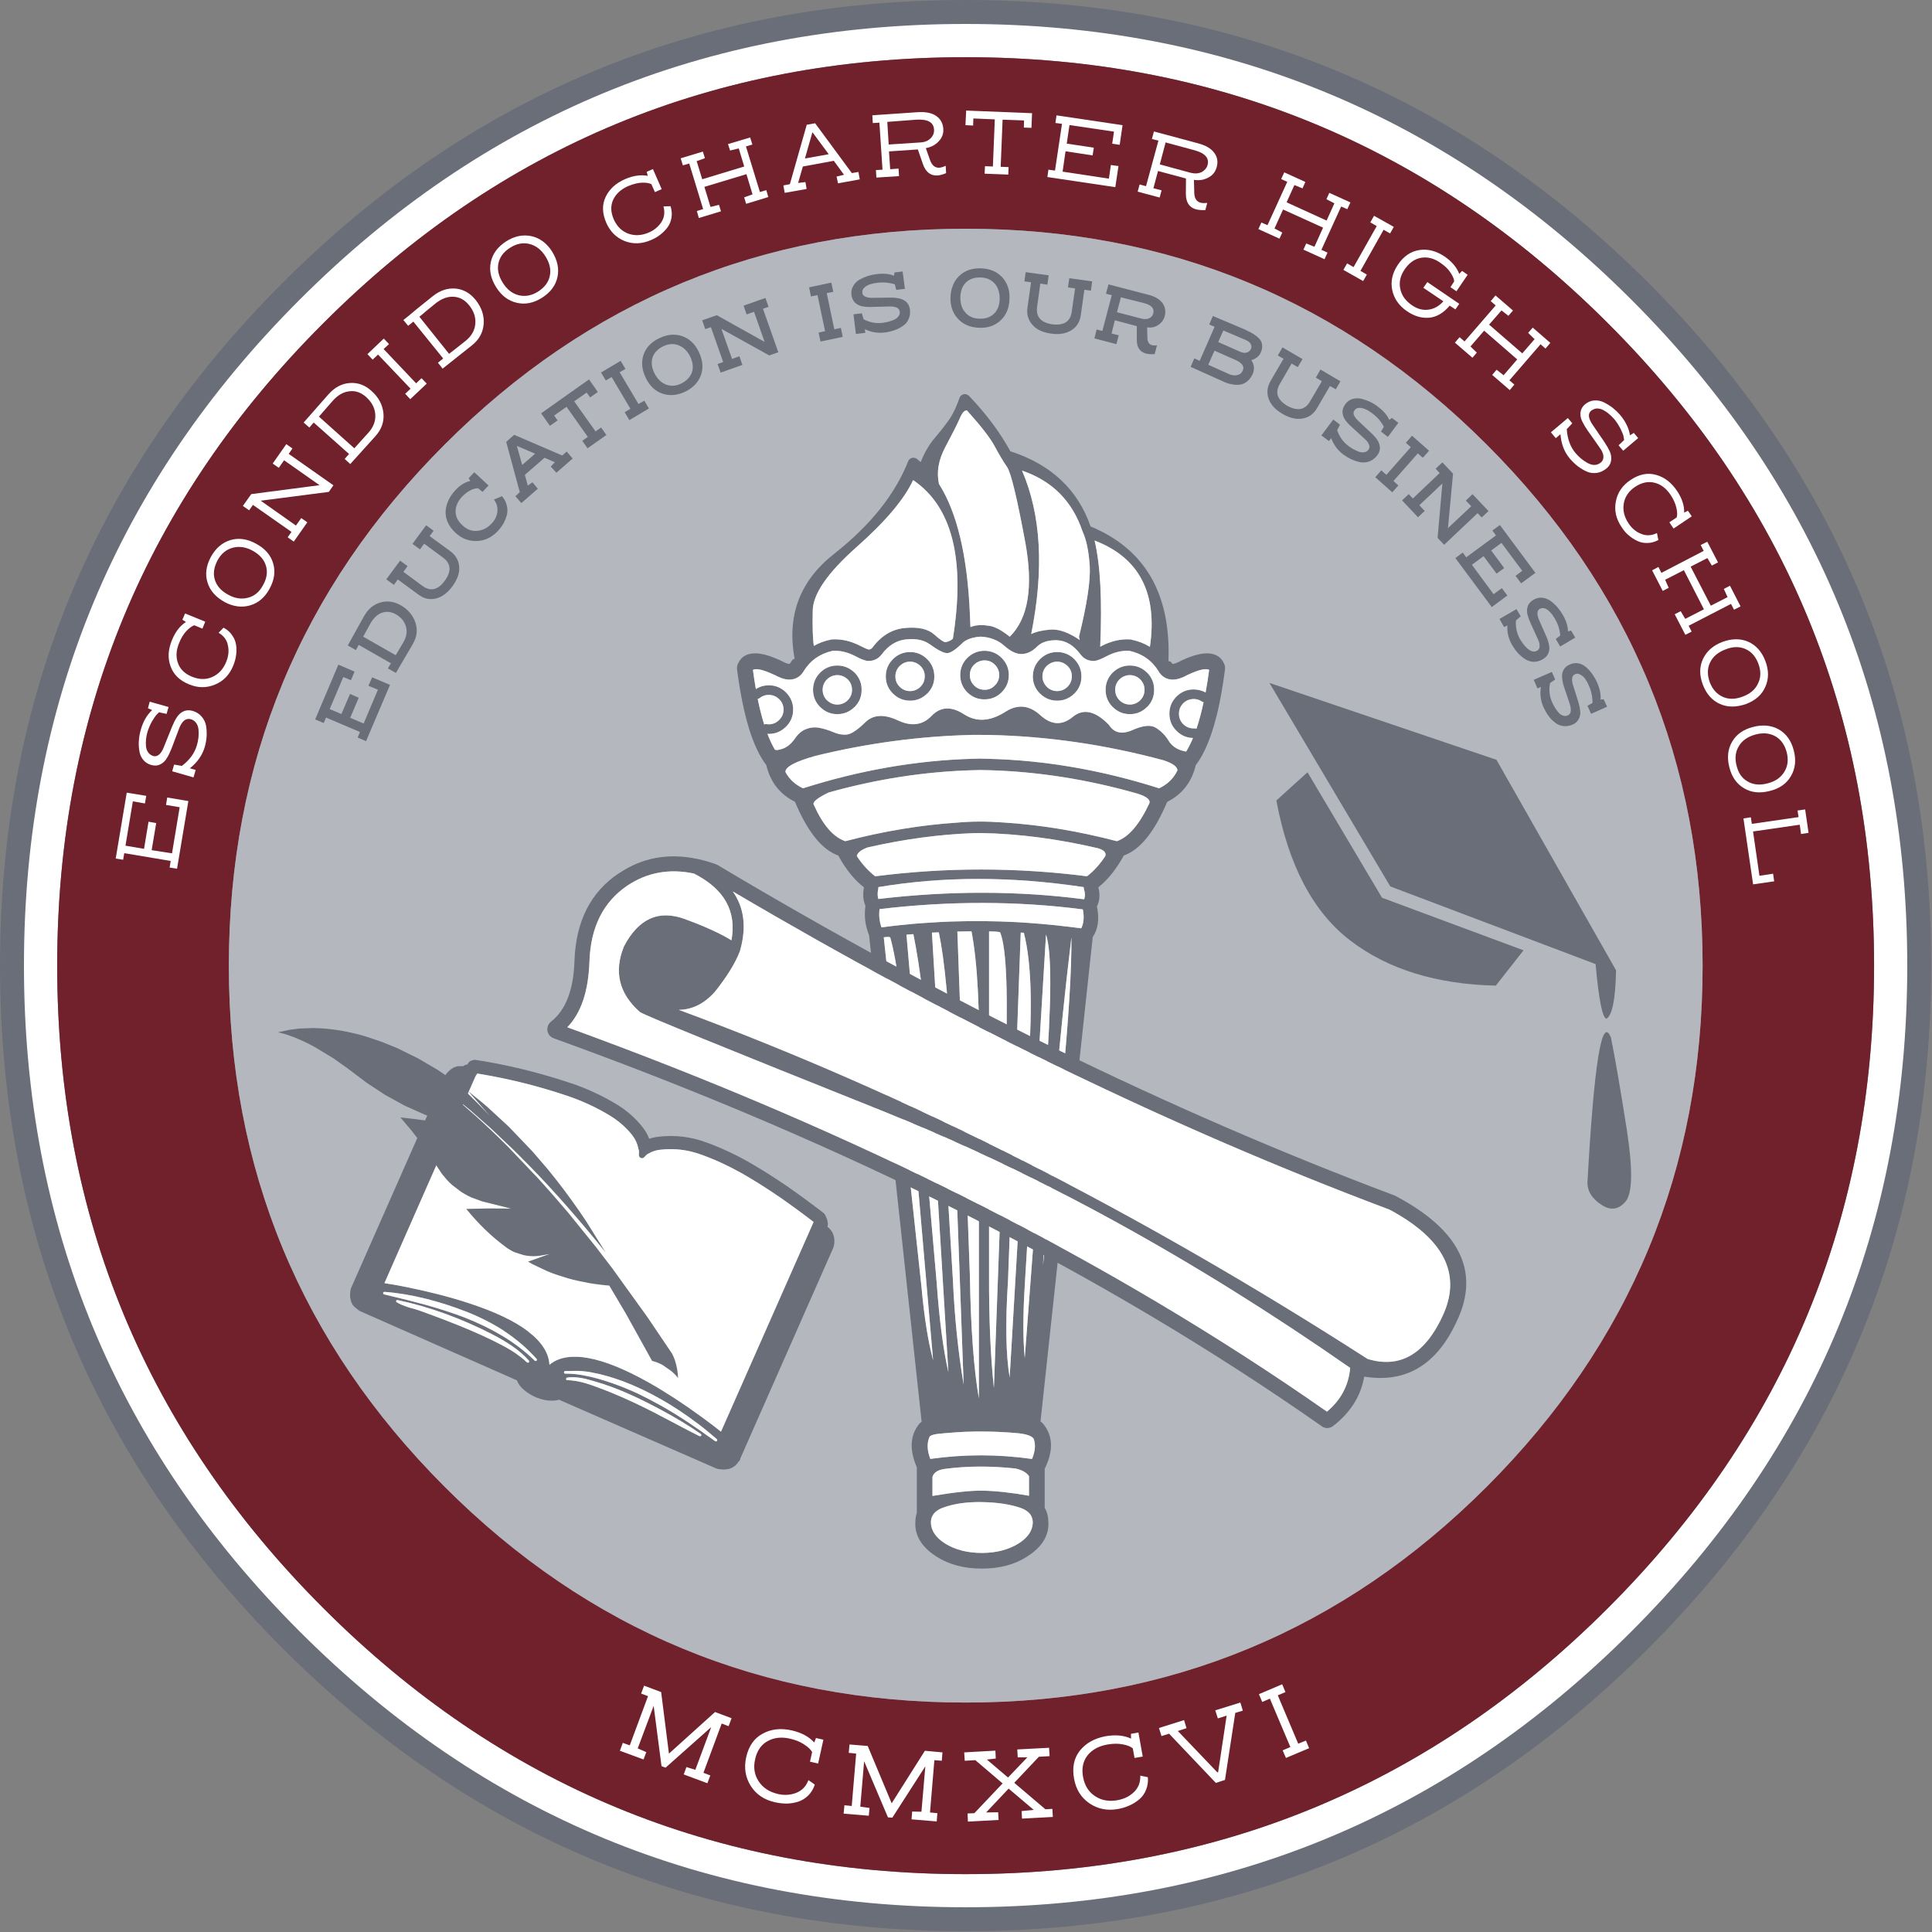 <?xml version="1.0" encoding="UTF-8"?>
<svg xmlns="http://www.w3.org/2000/svg" xmlns:xlink="http://www.w3.org/1999/xlink" version="1.1" preserveAspectRatio="none" x="0px" y="0px" width="150px" height="150px" viewBox="0 0 150 150">
  <rect x="0" y="0" width="150" height="150" fill="#808080" stroke="none"/>
  <defs>
    <g id="Layer1_0_MEMBER_0_MEMBER_0_MEMBER_0_FILL">
      <path fill="#FFFFFF" stroke="none" d=" M 1369.05 1369.1 Q 1602.25 1135.85 1602.25 806.1 1602.25 476.35 1369.05 243.15 1135.8 10 806.05 10 476.3 10 243.1 243.15 10 476.3 10 806.1 10 1135.9 243.1 1369.1 476.25 1602.25 806.05 1602.25 1135.9 1602.25 1369.05 1369.1 M 1564.55 806.2 Q 1564.55 1120.3 1342.4 1342.45 1120.25 1564.6 806.15 1564.6 491.9 1564.6 269.85 1342.45 47.75 1120.3 47.75 806.2 47.75 491.9 269.85 269.9 491.85 47.75 806.15 47.75 1120.3 47.75 1342.4 269.9 1564.55 491.95 1564.55 806.2 Z"></path>
    </g>
    <g id="Layer1_0_MEMBER_0_MEMBER_0_MEMBER_1_FILL">
      <path fill="#70212C" stroke="none" d=" M 1342.4 1342.45 Q 1564.55 1120.3 1564.55 806.2 1564.55 491.95 1342.4 269.9 1120.3 47.75 806.15 47.75 491.85 47.75 269.85 269.9 47.75 491.9 47.75 806.2 47.75 1120.3 269.85 1342.45 491.9 1564.6 806.15 1564.6 1120.25 1564.6 1342.4 1342.45 M 806.2 190.95 Q 1060.95 190.95 1241.15 371.15 1421.4 551.3 1421.4 806.2 1421.4 1060.95 1241.15 1241.2 1061 1421.35 806.2 1421.35 551.25 1421.35 371.2 1241.2 191.05 1060.95 191.05 806.2 191.05 551.3 371.2 371.15 551.3 190.95 806.2 190.95 Z"></path>
    </g>
    <g id="Layer1_0_MEMBER_0_MEMBER_0_MEMBER_2_FILL">
      <path fill="#B5B7BF" stroke="none" d=" M 1241.15 371.15 Q 1060.95 190.95 806.2 190.95 551.3 190.95 371.2 371.15 191.05 551.3 191.05 806.2 191.05 1060.95 371.2 1241.2 551.25 1421.35 806.2 1421.35 1061 1421.35 1241.15 1241.2 1421.4 1060.95 1421.4 806.2 1421.4 551.3 1241.15 371.15 Z"></path>
    </g>
    <g id="Layer1_0_MEMBER_1_MEMBER_0_FILL">
      <path fill="#6A6E78" stroke="none" d=" M 1376.1 1376.15 Q 1612.252 1139.994 1612.25 806.1 1612.252 472.205 1376.1 236.05 1139.943 -0.002 806.05 0 472.156 -0.001 236 236.05 -0.001 472.155 0 806.1 -0.001 1140.044 236 1376.15 472.105 1612.251 806.05 1612.25 1140.045 1612.251 1376.1 1376.15 M 1592.25 806.1 Q 1592.248 1131.706 1361.95 1362 1131.755 1592.249 806.05 1592.25 480.395 1592.249 250.15 1362 20.001 1131.756 20 806.1 20.001 480.445 250.15 250.2 480.444 20.001 806.05 20 1131.657 20.002 1361.95 250.2 1592.248 480.495 1592.25 806.1 Z"></path>
    </g>
    <g id="Layer1_1_MEMBER_0_MEMBER_0_MEMBER_0_FILL">
      <path fill="#FFFFFF" stroke="none" d=" M 110.9 669 L 121 670.75 122.1 664.4 105.8 661.75 96.6 716.75 102.8 717.75 103.75 712.25 142.5 718.75 141.6 724.25 147.8 725.25 157.25 668.75 139.6 665.8 138.6 672 150 673.9 143.6 712.4 126.6 709.75 130.4 687.15 124 686 120.25 708.65 104.75 706 110.9 669 Z"></path>
    </g>
    <g id="Layer1_2_MEMBER_0_MEMBER_0_MEMBER_0_FILL">
      <path fill="#FFFFFF" stroke="none" d=" M 160.6 593.4 Q 156.35 592.35 153.1 593.9 149.8 595.45 147.5 599 145.5 602.05 143.5 607 L 136.55 624.25 Q 135 628.1 132.85 629.9 130.55 631.9 128 631.15 125.4 630.4 123.75 628.25 122.2 626.05 121.9 623.15 121.6 620.25 121.9 617.25 122.25 613.95 123.1 611.15 124.45 606.65 126.75 602.5 129.1 598.55 130.4 597 L 132.75 594.65 139.05 596 140.75 590.25 125 585.8 123.5 591.25 127 592.8 Q 120.35 599 117.5 609.4 116.3 613.55 116 617.65 115.55 621.6 116.25 626.25 116.7 630.6 119.3 634 121.95 637.45 126.3 638.65 130.55 639.8 133.8 638.15 137.35 636.35 139.3 632.9 141.2 629.95 143.25 624.8 L 149.9 607.25 Q 151.4 603.55 153.8 601.5 156.15 599.65 159.25 600.4 162.15 601.2 163.9 603.75 165.5 606.1 165.75 609.5 166.05 612.2 165.65 616 165.15 619.65 164.35 622.25 161.5 632.05 151.85 639.4 L 145.35 638.3 143.75 643.9 161.55 649 163.35 642.8 158.5 641.4 Q 168 633.85 171 623.4 172.2 619.1 172.5 614.65 172.75 610.25 172 605.8 171.25 601.5 168.25 598.15 165.55 594.85 160.6 593.4 Z"></path>
    </g>
    <g id="Layer1_3_MEMBER_0_MEMBER_0_MEMBER_0_FILL">
      <path fill="#FFFFFF" stroke="none" d=" M 162.15 522 L 169 524.8 171.35 519 154.5 512.15 152.25 517.4 155.25 519.25 Q 147.8 524 143.6 534.3 138.65 546.15 142.4 556.25 146.05 566.55 157.8 571.3 168.9 575.95 179.5 571.5 190 567.25 194.75 555.65 196.55 551.1 197.1 547 197.7 542.8 197.1 538.4 196.4 533.85 193.75 530.3 191.35 526.5 186.6 524 186.4 524.3 182.5 528.25 189.05 532.15 190.25 538.75 191.75 545.35 188.9 552.4 185.25 561.6 177.25 565.15 169.55 568.65 160.4 565 151.3 561.3 148.6 553.65 145.75 545.9 149.5 536.9 151.9 530.75 155.65 526.75 159.15 523.1 162.15 522 Z"></path>
    </g>
    <g id="Layer1_4_MEMBER_0_MEMBER_0_MEMBER_0_FILL">
      <path fill="#FFFFFF" stroke="none" d=" M 176 465 Q 170.05 476.1 173.25 486.25 176.25 496.35 187.6 502.65 198.5 508.4 208.75 505.4 219.1 502.45 225.1 491.4 231.1 480.3 228 470.15 224.95 459.85 213.5 453.75 202.55 447.85 192.3 450.9 182.05 454.05 176 465 M 181.55 467.9 Q 186.05 459.55 194.15 457.3 202.35 455.05 211 459.8 219.75 464.65 222 472.3 224.35 480 219.65 488.4 215.05 497.05 207.05 499 198.85 501.2 190.35 496.4 181.75 491.75 179.35 484 177.05 476.55 181.55 467.9 Z"></path>
    </g>
    <g id="Layer1_5_MEMBER_0_MEMBER_0_MEMBER_0_FILL">
      <path fill="#FFFFFF" stroke="none" d=" M 232.75 390.55 L 237.15 384.25 266.75 405.05 209.75 412.5 202.75 422.4 208 426 211.15 421.5 243.35 444.05 240.15 448.55 245.25 452.15 256.55 436.05 251.5 432.5 247.05 438.75 217.65 418 274.5 410.65 278.35 405.15 241 378.9 244.15 374.4 239 370.8 227.65 387 232.75 390.55 Z"></path>
    </g>
    <g id="Layer1_6_MEMBER_0_MEMBER_0_MEMBER_0_FILL">
      <path fill="#FFFFFF" stroke="none" d=" M 310 326.25 Q 302 319 291.9 319.75 282 320.5 274.25 329.15 L 253.5 352.75 258.25 356.9 Q 258.65 356.6 259.9 355 L 261.9 352.75 291.4 379 Q 291.3 379.25 289.4 381.25 L 287.75 383.15 292.4 387.4 313.4 364.15 Q 321.15 355.55 320.1 344.9 318.9 334.05 310 326.25 M 291.75 326.65 Q 299.2 325.7 305.6 331.4 312.7 337.75 313.3 345.9 313.9 354.25 307.5 361.3 L 295.8 374.25 266.25 347.8 277.75 334.65 Q 284.1 327.45 291.75 326.65 Z"></path>
    </g>
    <g id="Layer1_7_MEMBER_0_MEMBER_0_MEMBER_0_FILL">
      <path fill="#FFFFFF" stroke="none" d=" M 351.9 315.75 L 347.4 320 320.25 291.4 324.75 287.25 320.4 282.65 306.75 295.65 311.1 300.25 315.6 296 342.75 324.5 338.25 328.75 342.5 333.25 356.25 320.25 351.9 315.75 Z"></path>
    </g>
    <g id="Layer1_8_MEMBER_0_MEMBER_0_MEMBER_0_FILL">
      <path fill="#FFFFFF" stroke="none" d=" M 342.75 270.4 Q 344.55 269.05 345.1 268.5 L 370 299.3 365.6 302.8 369.5 307.75 394 288.3 Q 403.05 281.1 403.8 270.3 404.55 259.8 397 250.3 390.1 241.8 380.25 240.9 370.25 240.1 361.25 247.3 359.1 249.1 348.65 257.4 338.8 265.7 336.75 267.15 L 340.75 272 342.75 270.4 M 350.1 264.4 Q 351.6 263.35 355.4 260 L 363.6 253.3 Q 371.25 247.25 378.75 247.75 386.15 248.1 391.6 254.8 397.55 262.1 396.8 270.4 396.05 278.7 388.6 284.65 386.05 286.75 381.5 290.25 L 374.9 295.4 350.1 264.4 Z"></path>
    </g>
    <g id="Layer1_9_MEMBER_0_MEMBER_0_MEMBER_0_FILL">
      <path fill="#FFFFFF" stroke="none" d=" M 465.4 231.3 Q 467.65 220.85 460.85 209.9 454.25 199.55 443.65 197.15 432.9 194.9 422.55 201.5 412 208.35 409.75 218.75 407.5 229.25 414.35 240 420.95 250.4 431.5 252.8 442.05 255.25 452.6 248.5 463.15 241.75 465.4 231.3 M 459 230.3 Q 457.4 238.15 449.25 243.4 441.25 248.45 433.1 246.5 424.95 244.45 419.75 236.05 414.45 227.75 416.1 219.9 417.7 212 425.75 206.9 433.7 201.7 442 203.65 450.2 205.75 455.35 214 460.7 222.45 459 230.3 Z"></path>
    </g>
    <g id="Layer1_10_MEMBER_0_MEMBER_0_MEMBER_0_FILL">
      <path fill="#FFFFFF" stroke="none" d=" M 539.9 143.4 L 540.75 146.8 Q 531.9 145.2 521.9 149.5 510.3 154.55 505.6 164.4 501 174.15 506.1 185.9 510.9 196.95 521.5 201.25 532.05 205.35 543.5 200.4 547.75 198.65 551.25 195.9 554.9 193.05 557.3 189.75 559.85 186.35 560.6 181.65 561.35 177.15 559.8 172.15 L 553.9 172.3 Q 555.85 179.6 552.25 185.3 548.5 191.15 541.6 194.15 532.55 198 524.4 195 516.4 192 512.4 183.15 508.5 174.15 511.9 166.75 515.4 159.35 524.3 155.4 530.7 152.75 535.8 152.5 541.1 152.35 543.8 153.75 L 546.75 160.4 552.4 157.9 545.1 141.15 539.9 143.4 Z"></path>
    </g>
    <g id="Layer1_11_MEMBER_0_MEMBER_0_MEMBER_0_FILL">
      <path fill="#FFFFFF" stroke="none" d=" M 616.75 123.9 L 621.3 139 586.25 149.65 581.6 134.55 588.5 132.05 586.75 126.55 568.25 132.15 570.1 138.05 575.4 136.5 587 174.55 581.75 176.15 583.4 182 601.9 176.4 600.25 171 593.15 172.75 588.05 156 623.15 145.4 628.25 162.25 621.25 164.75 622.9 170.15 641.4 164.5 639.75 158.75 634.4 160.3 622.75 122.25 628.1 120.65 626.25 114.75 607.75 120.3 609.5 125.65 616.75 123.9 Z"></path>
    </g>
    <g id="Layer1_12_MEMBER_0_MEMBER_0_MEMBER_0_FILL">
      <path fill="#FFFFFF" stroke="none" d=" M 716.65 143.55 L 711.15 144.5 680.5 102.9 673.5 104.15 659.4 153.75 Q 657.55 154.2 654 154.8 L 655.1 161 673.4 157.75 672.4 152 666.3 152.75 670.25 139 696.1 134.25 704.6 145.9 698.4 147.4 699.6 153.05 717.75 149.75 716.65 143.55 M 672 132.3 L 678.15 110.65 678.35 110.5 691.85 128.75 672 132.3 Z"></path>
    </g>
    <g id="Layer1_13_MEMBER_0_MEMBER_0_MEMBER_0_FILL">
      <path fill="#FFFFFF" stroke="none" d=" M 781.5 96.75 Q 776.2 93.05 766.25 93.65 L 728.25 96.25 728.65 102.75 734.15 102.4 736.75 141.65 731.25 142 731.65 148.25 750.55 147 750.15 140.75 743.15 141.25 742.15 126.4 766.25 124.75 770.4 136.75 Q 773.85 146.9 782.5 146.5 785.35 146.35 789.85 144.55 L 789.5 138.4 Q 786.45 139.85 784.25 140 778.85 140.4 776.4 133.55 L 772.9 123.65 Q 779.4 122.55 783.6 118.05 787.95 113.55 787.5 107.5 787 100.5 781.5 96.75 M 779.75 108.15 Q 780.05 112.25 777.1 115.25 774.1 118.55 768.6 118.9 L 741.9 120.65 740.75 101.75 765.25 99.9 Q 779.3 99.15 779.75 108.15 Z"></path>
    </g>
    <g id="Layer1_14_MEMBER_0_MEMBER_0_MEMBER_0_FILL">
      <path fill="#FFFFFF" stroke="none" d=" M 854.75 106.5 L 861.1 106.75 861.6 94.5 806.6 92.3 806 104.5 812.4 104.8 812.6 98.9 830.5 99.65 828.9 139 822.3 138.75 822 145 841.75 145.75 842 139.5 835.4 139.25 837 99.9 854.9 100.55 854.75 106.5 Z"></path>
    </g>
    <g id="Layer1_15_MEMBER_0_MEMBER_0_MEMBER_0_FILL">
      <path fill="#FFFFFF" stroke="none" d=" M 887.1 143.3 L 889.55 126.3 912.15 129.75 913.15 123.3 890.55 119.9 892.85 104.4 930 109.9 928.5 120 934.75 120.9 937.15 104.5 882 96.3 881.1 102.65 886.6 103.4 880.75 142.4 875.25 141.65 874.4 147.8 931.1 156.25 933.75 138.65 927.4 137.75 925.75 149.15 887.1 143.3 Z"></path>
    </g>
    <g id="Layer1_16_MEMBER_0_MEMBER_0_MEMBER_0_FILL">
      <path fill="#FFFFFF" stroke="none" d=" M 1015.75 139.5 Q 1017.65 132.6 1013.55 127.4 1009.7 122.2 1000.15 119.65 L 963.35 109.75 961.65 116 964.5 116.75 Q 965.3 116.9 967.1 117.4 L 956.75 155.4 Q 956.15 155.35 951.4 154 L 949.75 160 968.1 164.9 969.75 158.9 962.9 157.15 966.75 142.75 990.1 149 990 161.75 Q 990 172.55 998.65 174.8 1001.65 175.55 1006.25 175.4 L 1007.85 169.4 Q 1004.35 169.75 1002.35 169.25 997.1 167.9 997 160.65 L 996.75 150.15 Q 1003.2 151.2 1008.65 148.3 1014.1 145.55 1015.75 139.5 M 973.1 118.9 Q 993.95 124.5 997.1 125.4 1010.5 129.05 1008.1 137.8 1007.05 141.5 1003.25 143.65 999.2 145.55 994 144.25 L 968.25 137.25 973.1 118.9 Z"></path>
    </g>
    <g id="Layer1_17_MEMBER_0_MEMBER_0_MEMBER_0_FILL">
      <path fill="#FFFFFF" stroke="none" d=" M 1074.1 168.9 L 1080.6 154.5 1087.4 157.25 1089.75 151.9 1072.15 143.9 1069.55 149.5 1074.65 151.8 1058.15 188 1053.05 185.75 1050.55 191.25 1068.15 199.25 1070.5 194.15 1064 190.75 1071.15 174.9 1104.55 190.05 1097.35 206 1090.5 203.25 1088.15 208.4 1105.75 216.4 1108.25 210.9 1103.15 208.55 1119.65 172.4 1124.75 174.65 1127.4 169 1109.75 161 1107.35 166.3 1114 169.75 1107.5 184.15 1074.1 168.9 Z"></path>
    </g>
    <g id="Layer1_18_MEMBER_0_MEMBER_0_MEMBER_0_FILL">
      <path fill="#FFFFFF" stroke="none" d=" M 1144 185.65 L 1149.35 188.75 1130 223 1124.6 219.9 1121.5 225.3 1138 234.65 1141.1 229.25 1135.75 226.15 1155.1 191.8 1160.5 194.9 1163.6 189.4 1147.1 180.15 1144 185.65 Z"></path>
    </g>
    <g id="Layer1_19_MEMBER_0_MEMBER_0_MEMBER_0_FILL">
      <path fill="#FFFFFF" stroke="none" d=" M 1225.25 229.4 L 1220.6 226.15 1218.25 228.65 Q 1215 220.3 1206 214.15 1195.5 207.1 1184.9 208.75 1174.15 210.4 1167 221 1160.1 231.3 1162.25 242 1164.5 252.95 1174.75 259.9 1183.65 266 1193.1 265.25 1202.55 264.35 1210.25 255.15 L 1215 258.3 1218.25 253.65 1191.6 235.5 1188.25 240.25 1205 251.55 Q 1199.5 257.6 1192.6 258.5 1185.6 259.5 1179 255 1170.7 249.45 1169 241.15 1167.2 232.9 1172.65 224.9 1178.2 216.75 1186.15 215.25 1194.3 213.75 1202.25 219.25 1208.2 223.25 1210.9 227.55 1213.85 231.95 1214 234.9 L 1210.9 239.75 1215.9 243.15 1225.25 229.4 Z"></path>
    </g>
    <g id="Layer1_20_MEMBER_0_MEMBER_0_MEMBER_0_FILL">
      <path fill="#FFFFFF" stroke="none" d=" M 1248.65 255 L 1222.65 285.05 1218.5 281.5 1214.6 286.05 1229.25 298.65 1232.9 294.4 1227.6 289.25 1239 276.05 1266.65 300.05 1255.25 313.25 1249.4 308.65 1245.75 313 1260.4 325.65 1264.25 321.05 1260.1 317.5 1286.1 287.4 1290.25 291 1294.25 286.25 1279.6 273.5 1275.75 277.9 1281.15 283.15 1270.85 295 1243.15 271 1253.5 259.15 1259.25 263.65 1263.1 259.25 1248.5 246.65 1244.5 251.4 1248.65 255 Z"></path>
    </g>
    <g id="Layer1_21_MEMBER_0_MEMBER_0_MEMBER_0_FILL">
      <path fill="#FFFFFF" stroke="none" d=" M 1346.55 340.65 Q 1343.25 338.05 1339.25 336 1335.3 334.05 1331.05 334.3 1326.85 334.6 1323.25 337.5 1319.95 340.4 1319.5 344 1319 347.8 1320.75 351.5 1322.8 355.7 1325.35 359.3 L 1331 367.3 Q 1331.8 368.6 1336.1 374.65 1338.45 378 1338.6 381 1338.75 384.25 1336.4 386.15 1333.95 388.15 1331 388.15 1328.3 388.15 1325.1 386.4 1322.05 384.6 1319.8 382.75 1317.4 380.65 1315.3 378.25 1308.75 370.4 1308 358.25 L 1312.6 353.4 1308.9 349 1294.75 360.9 1298.8 365.8 1302.75 362.5 Q 1303.55 374.5 1310.6 382.9 1313.8 386.55 1317.1 389.15 1320.55 391.8 1324.6 393.65 1328.55 395.4 1333 394.8 1337.4 394.2 1341.25 391 1344.4 388.45 1345 384.5 1345.6 380.75 1343.9 376.9 1342.4 373.55 1339.5 369.15 L 1329.1 353.9 Q 1326.95 350.55 1326.5 347.65 1326.2 344.8 1328.3 342.9 1330.45 341.3 1333.1 341 1335.95 341 1338.4 342.3 1341.2 343.75 1343.3 345.65 1344.85 346.85 1347.75 350 1350.5 353.4 1352.8 357.8 1354.95 362.25 1355.3 363.9 L 1355.9 367.3 Q 1354.9 368.2 1353.4 369.75 L 1351.25 371.75 1355.1 376.3 1367.6 365.75 1364 361.4 1360.75 363.4 Q 1359.45 354.7 1352.55 346.4 1349.8 343.25 1346.55 340.65 Z"></path>
    </g>
    <g id="Layer1_22_MEMBER_0_MEMBER_0_MEMBER_0_FILL">
      <path fill="#FFFFFF" stroke="none" d=" M 1381.25 403 Q 1389.05 404.85 1394.6 413.05 1398.2 418.4 1399.5 423.9 1400.7 429.05 1399.75 432 L 1393.65 436.05 1397.15 441.25 1412.35 431.05 1409.15 426.4 1406 427.9 Q 1406.25 419.05 1400 409.75 1392.8 399.15 1382.4 396.4 1372 393.5 1361.3 400.65 1351.1 407.45 1349 418.5 1346.75 429.7 1353.75 440 1356.45 444.2 1359.5 446.75 1362.95 449.75 1366.75 451.5 1370.6 453.45 1375.3 453.3 1379.8 453.3 1384.5 450.8 1384 448.85 1383.3 445 1376.7 448.3 1370.25 445.75 1363.85 443.35 1359.6 437 1354.1 428.75 1355.6 420.25 1357.1 411.75 1365.1 406.4 1373.3 401 1381.25 403 Z"></path>
    </g>
    <g id="Layer1_23_MEMBER_0_MEMBER_0_MEMBER_0_FILL">
      <path fill="#FFFFFF" stroke="none" d=" M 1390.1 484 L 1405.75 476 1422.5 508.65 1406.9 516.65 1403.1 510.25 1398.1 512.8 1407 530 1412.25 527.25 1409.75 522.4 1445.1 504.15 1447.6 509 1453.1 506.25 1444.25 489 1439.1 491.65 1442.25 498.5 1428.25 505.65 1411.4 473.05 1425.4 465.9 1429.1 472.15 1434.25 469.5 1425.3 452.25 1419.8 455 1422.3 459.9 1387 478.25 1384.5 473.3 1379.25 476.15 1388.1 493.3 1393.1 490.75 1390.1 484 Z"></path>
    </g>
    <g id="Layer1_24_MEMBER_0_MEMBER_0_MEMBER_0_FILL">
      <path fill="#FFFFFF" stroke="none" d=" M 1473.75 573.4 Q 1478.25 563.45 1473.75 551.75 1469.3 540.15 1459.5 535.75 1449.7 531.5 1437.65 536 1426.2 540.45 1421.65 550.25 1417.15 560 1421.65 571.75 1426.2 583.45 1436 587.75 1445.55 592 1457.9 587.65 1469.55 583.15 1473.75 573.4 M 1467.9 553.9 Q 1471.35 563.05 1467.75 570.4 1464.4 578 1455 581.5 1445.65 585.1 1438.25 581.75 1430.85 578.45 1427.4 569.65 1424.1 560.45 1427.6 553.15 1431.05 545.75 1440.5 542.15 1449.6 538.5 1457.1 541.8 1464.45 544.95 1467.9 553.9 Z"></path>
    </g>
    <g id="Layer1_25_MEMBER_0_MEMBER_0_MEMBER_0_FILL">
      <path fill="#FFFFFF" stroke="none" d=" M 1446 619.25 Q 1440.6 628.55 1443.75 640.65 1446.75 652.65 1456.1 658.15 1465.25 663.55 1477.75 660.25 1489.75 657.25 1495.15 647.9 1500.65 638.5 1497.5 626.5 1494.4 614.4 1485.1 609 1475.75 603.7 1463.4 606.9 1451.35 610.05 1446 619.25 M 1449.75 639.15 Q 1447.3 629.9 1451.75 622.75 1455.95 615.75 1465.75 613.15 1475.15 610.7 1482.25 614.75 1489.15 618.75 1491.6 628 1494 637.3 1489.6 644.4 1485.25 651.55 1475.6 654 1465.95 656.55 1459 652.4 1452 648.55 1449.75 639.15 Z"></path>
    </g>
    <g id="Layer1_26_MEMBER_0_MEMBER_0_MEMBER_0_FILL">
      <path fill="#FFFFFF" stroke="none" d=" M 1462.5 687.8 L 1461.65 682.3 1455.5 683.25 1463.55 738.3 1481.15 735.75 1480.25 729.4 1468.85 731.15 1463.5 694.15 1502.5 688.5 1503.55 696.25 1509.85 695.3 1507 675.75 1500.65 676.65 1501.5 682.15 1462.5 687.8 Z"></path>
    </g>
    <g id="Layer1_27_MEMBER_0_MEMBER_0_MEMBER_0_FILL">
      <path fill="#6A6E78" stroke="none" d=" M 806 329.05 Q 804.3 328.9 803 329.75 801.45 330.7 801 332.25 797.55 342.3 793.4 348.8 L 793.45 348.75 Q 789.15 355.2 780.5 365.5 773.25 373.95 768.65 385.8 L 765.5 383.15 Q 764.35 382.25 762.75 382.15 761.2 382.05 760 382.9 758.6 383.75 758.15 385.15 741.65 426.75 696.2 462.5 653.35 496.25 663.4 550 662.1 550.2 661.25 551.3 L 659.75 553.55 659.8 553.5 Q 659.5 554 659 554.25 657.25 554.2 655 553.05 654.3 552.65 653.95 552.55 L 651 551.1 Q 637.9 545.15 629.8 545.45 620.05 545.7 616.4 553.5 L 616.3 553.55 616.25 553.7 Q 615 556.1 615.3 558.6 L 615.3 558.7 Q 622.8 616.7 639.75 638.75 644.8 660 663.65 669.35 679.55 707.15 699.8 714.2 709.05 731.25 721.25 740.8 719.6 749.35 722.5 756.25 720.7 768.95 725.55 780.8 L 769.4 1186.95 Q 767.85 1187.95 766.95 1189.25 L 767 1189.2 Q 756.05 1203.45 765.4 1224.95 L 765.4 1262.95 Q 764.15 1266.7 764.15 1271.1 L 764.15 1271.2 Q 763.55 1287.8 781.75 1299.45 797.6 1309.6 819.7 1309.5 841.75 1309.6 857.55 1299.45 L 858 1299.1 Q 875.8 1287.65 875.25 1271.2 L 875.25 1271.1 Q 875.2 1264 872.15 1258.7 L 872.15 1226.2 Q 883.25 1203.75 870.95 1188.75 869.8 1187.45 868.65 1186.7 L 912.25 782.35 Q 919 772.25 915.75 756.7 919.25 749.9 916.95 740.75 928.95 731.15 938.2 714.2 958.45 707.15 974.4 669.45 993.25 659.95 998.25 638.8 1007 627.45 1013.4 605.95 1014.35 602.6 1016.2 595.55 L 1016.2 595.5 Q 1019.95 579.75 1022.7 558.7 L 1022.7 558.5 Q 1022.95 555.95 1021.75 553.75 1018.1 545.7 1008.2 545.45 1000 545.15 986.7 551.25 L 983.4 552.95 983.3 552.95 Q 983.2 553.05 983 553.05 980.75 554.2 979 554.25 978.55 554.05 978.25 553.5 977.5 552.3 976.05 552 L 975.45 551.85 Q 978.65 467.75 910.45 439.5 894.4 393.2 843.5 376.75 830.25 352.65 808.95 330.5 807.75 329.35 806 329.05 M 789.3 373 Q 798.1 356.5 801.15 349.5 804.15 342.25 807.25 342.65 824.7 362.05 830.25 372.3 835.8 382.7 840.75 389.9 845.6 396.9 855.95 452.8 866.15 508.7 843 531.55 836.25 526.2 831.75 524.3 829.65 523.35 827.95 522.85 818.35 520.9 812 522.85 L 810.15 523.5 809.75 513.6 Q 806.7 439.9 783.9 404.05 780.6 389.15 789.3 373 M 903.75 443.65 Q 908.55 454.05 909.75 472.5 910.8 491 900.75 531.7 L 901.45 534.3 Q 887.45 524.8 877 525.6 866.95 526.4 860.9 529.3 877.1 448.3 853.25 392.9 890.95 405.65 903.75 443.65 M 865.55 540 Q 871.35 534.15 882.5 534.5 893.6 534.95 902.15 546.45 L 902.2 546.5 Q 906.2 551.8 913.15 551.8 913.7 551.8 914 551.75 917.4 551.25 924 547.75 933.4 542.85 942.75 543.3 958.8 546.8 967.2 560.35 L 967.2 560.45 Q 970.9 566.5 977.3 567.25 982.5 567.95 989.3 564.55 L 989.45 564.5 Q 990.85 563.65 992 563.2 L 992.05 563.2 Q 1005.3 557 1009.45 559.25 1008.15 568.85 1006.5 578.1 1002 575.65 996.5 575.55 988.2 575.55 982.15 581.5 976.2 587.55 976.25 595.8 976.25 604.3 982.15 610.1 987.95 615.95 995.95 616.1 993.3 622.4 990.25 627.45 980.2 625.75 975.75 618.6 971.4 611.5 964.95 607.55 958.5 603.6 945.4 609.5 932.2 615.3 925.75 605.1 908.7 587.6 895.5 598.55 882.15 609.5 868.5 597.05 854.75 584.55 839.7 594 820.45 606.5 804.7 596.25 788.85 586 777.65 597.7 766.4 609.4 749.4 601.3 732.2 593.35 722.4 603 712.6 612.5 707.15 613.2 701.6 613.8 695.9 611.3 690 608.8 684.5 607.7 678.9 606.5 673.4 608.5 667.75 610.4 663.5 616.75 659.05 623 653.55 625 648 626.95 646.75 625.6 643.4 619.85 640.7 612.6 L 641.8 612.7 Q 650.15 612.7 656.15 606.7 L 656.15 606.75 Q 662.15 600.75 662.15 592.35 662.15 584.1 656.15 578 650.1 572.1 641.8 572.1 635.7 572.2 631 575.25 629.5 566.3 628.55 559.25 632.7 557 645.95 563.2 L 646 563.2 Q 647.05 563.6 648.65 564.5 L 648.75 564.55 Q 655.55 567.9 660.7 567.25 667.1 566.5 670.9 560.45 L 670.9 560.35 Q 679.25 546.85 695.25 543.3 704.6 542.85 714 547.75 720.6 551.25 724.05 551.75 724.3 551.8 724.9 551.8 731.8 551.8 735.9 546.5 L 736 546.45 Q 744.4 534.95 756.7 533.75 768.8 532.55 776.2 537.85 786.35 545.25 790.7 545.25 795.05 545.25 804.2 536.1 809.55 532.05 818.75 531.5 830.65 532.1 838.55 539.2 846.45 546.25 853.2 546 859.85 545.7 865.55 540 M 960 540 Q 953.1 535.75 944.3 533.95 L 943.65 533.8 Q 931.55 533.05 919.55 539.35 L 918.5 539.95 Q 921.05 481.7 913.8 451.25 969.75 472.7 960 539.95 L 960 540 M 718.5 539.35 Q 706.45 533.05 694.45 533.8 L 693.75 533.95 Q 685.85 535.5 679.45 539.2 678.05 530.65 678.5 509.65 678.9 488.85 715.05 456.75 751.3 424.65 762.3 400.8 811.3 433.95 795.5 533.25 792.85 535.45 789.7 536 787.75 536.75 780 529.75 772.2 522.75 755.75 524.25 739.45 525.6 728.25 540.75 727.05 542.2 725.25 542.25 722.9 541.65 718.5 539.35 M 650.5 583.75 L 650.5 583.7 Q 654.1 587.3 654.15 592.35 654.1 597.5 650.5 601 646.95 604.65 641.8 604.7 L 639.65 604.5 Q 638.75 604.45 637.95 604.75 634.95 595.25 632.55 583.5 633.5 583.35 634.3 582.7 637.5 580.1 641.8 580.1 646.95 580.2 650.5 583.75 M 679.45 671.95 Q 677.2 668.65 691.8 661.6 752.3 644.65 812.55 643 L 812.65 643 Q 815.35 642.85 818.15 642.85 821.75 642.85 825.4 643 L 825.5 643 Q 887.2 644.75 949.4 662.5 961.15 666.1 959.5 670.7 947.05 697.2 932.4 702.25 883.5 689.45 837.05 686.6 816.95 685.1 799.05 686.75 753.55 689.7 705.7 702.25 690.7 697.15 679.45 671.95 M 733.2 742.05 Q 733.35 741.2 733.25 740.6 814.25 726.95 904.75 740.6 904.6 741.35 904.95 742.35 906.5 747.25 905.05 750.75 822.4 740 733.25 750.5 732.15 746.8 733.2 742.05 M 737.8 782.5 Q 743 781.75 743.25 782.75 752 814.1 758.55 899.8 L 779 1135.6 Q 772.65 1111.85 769.25 1074 L 737.8 782.5 M 756.75 780.3 Q 763.05 779.7 762.55 780 771.4 823.7 776.75 898.7 L 791.75 1145.6 Q 785.3 1117.4 782 1071.2 L 756.75 780.3 M 778 778.6 Q 784.35 778.25 783.8 778.5 791.05 813.05 795.05 897.5 L 804.5 1155.95 Q 797.55 1114.9 795.5 1068.2 L 778 778.6 M 825.7 777.55 Q 834.65 777.7 835 778.45 843.15 798.6 839.25 898.8 L 829.75 1158.75 Q 825.5 1119.5 825.7 1063.35 L 825.7 777.55 M 852.15 778.55 L 854.75 778.7 Q 864.8 818 857.45 901.8 L 842.9 1149.95 Q 838.1 1121.6 841.55 1068.6 L 852.15 778.55 M 799.25 777.7 Q 807.2 777.5 811.05 777.5 818.65 817.6 817.2 896.1 L 817.2 1167.45 Q 810.75 1130.05 809.7 1065.1 L 799.25 777.7 M 987.75 587.2 L 987.8 587.1 Q 991.4 583.65 996.5 583.55 1000.35 583.55 1003.4 585.7 1004.1 586.15 1004.8 586.25 1002.25 598.2 998.9 608.3 L 997.5 608.1 996.5 608.1 Q 991.45 608.1 987.75 604.5 984.2 600.85 984.25 595.8 984.25 590.8 987.75 587.2 M 855.5 1133.75 Q 853.2 1110.85 855.5 1073.2 L 873.25 780.2 Q 880.6 801.95 872.8 904.7 L 855.5 1133.75 M 886.8 906.5 L 870.7 1056.5 Q 878.6 914.25 894.45 782.5 894.85 822.35 886.8 906.5 M 859.9 1263.95 L 860 1264.1 Q 862.2 1267.15 862.2 1271.2 861.9 1281.15 850.5 1288.45 837.7 1296.45 819.7 1296.45 801.55 1296.45 788.75 1288.45 L 788.8 1288.45 Q 777.45 1281.15 777.15 1271.2 777.15 1268.6 777.95 1266.5 L 778.2 1265.95 Q 780.55 1260.9 787.9 1258.45 801.1 1253.7 819.65 1254 838.4 1254.3 851.65 1258.7 857.15 1260.6 859.9 1263.95 M 859.05 1248.7 Q 836.65 1244.7 819.75 1244.45 805.45 1244.3 778.45 1248.85 L 778.45 1232.95 Q 780.2 1227.25 789.5 1226.2 816.8 1222.65 847.75 1225.95 856.15 1227.9 859.05 1232.35 L 859.05 1248.7 M 670.4 658.1 Q 660.45 653.45 655.7 644.45 655.55 638.1 680.7 631.05 746.1 615 812.5 613.5 L 825.5 613.55 Q 898.95 615.1 971.65 634.8 982.75 638.55 983 643.1 978.3 653.05 967.7 658.1 896.2 635.35 825.8 633.5 820.7 633.3 818.15 633.3 815.25 633.3 812.25 633.45 741.65 635.4 670.4 658.1 M 715.3 714.7 Q 716.05 710.55 724.2 707.5 769.7 697.1 812.55 695.55 L 819.2 695.45 Q 866.05 696.35 916.45 708.1 924.2 710.35 922.75 714.7 915.9 725.1 907.45 731.55 819 720.25 730.65 731.55 722.2 725.1 715.3 714.7 M 735.9 774.2 Q 733.25 766.7 734.3 758.95 822 748.55 904 759.2 905.85 768.55 902.65 775 899.1 774.5 891.2 773.55 L 890.95 773.55 Q 881.45 772.35 869.75 771.35 L 869.55 771.3 869.2 771.3 Q 858.75 770.4 848.4 769.8 L 848.15 769.8 Q 821.6 768.45 794.8 769.3 795.2 769.3 795.65 769.45 L 794.5 769.3 Q 784.55 769.65 773.3 770.45 L 773.15 770.45 Q 761.9 771.15 751.9 772.3 L 751.7 772.3 Q 744.55 773.05 735.9 774.2 M 850.8 1196.6 Q 861.75 1197.9 863.3 1201.85 L 863.2 1201.85 Q 865.4 1208.9 861.55 1218 819.2 1211.95 776.65 1217.95 772.55 1207.15 776.05 1199.45 777.5 1197.45 785.5 1196.75 L 785.5 1196.85 788.45 1196.5 788.75 1196.5 Q 795.35 1195.9 798.95 1195.7 L 799.25 1195.7 Q 805.55 1195.25 810 1195.2 L 810.25 1195.2 Q 814.85 1195 821.3 1195.1 L 821.5 1195.1 Q 826.4 1195.1 832.55 1195.35 L 832.75 1195.35 Q 842.2 1195.75 850.8 1196.6 M 745.45 550.3 Q 739.45 556.35 739.5 564.7 739.45 573 745.45 579 751.35 584.9 759.75 584.95 768.05 584.95 774.05 579 L 774.15 579 Q 780.1 572.95 780 564.7 780 556.25 774.05 550.3 768.05 544.35 759.75 544.35 751.4 544.35 745.45 550.3 M 751.15 556 Q 754.65 552.45 759.75 552.35 764.8 552.45 768.45 556 772.1 559.65 772 564.7 772 569.75 768.45 573.3 L 768.5 573.3 Q 764.85 576.9 759.75 576.95 754.7 576.95 751.05 573.3 747.5 569.75 747.5 564.7 747.5 559.65 751.05 556 L 751.15 556 M 678.75 575.85 Q 678.75 584.25 684.7 590.25 690.75 596.2 699 596.2 707.3 596.2 713.4 590.25 L 713.45 590.25 Q 719.4 584.2 719.3 575.85 719.4 567.65 713.45 561.5 L 713.4 561.5 Q 707.25 555.6 699 555.6 690.75 555.6 684.7 561.5 678.75 567.6 678.75 575.85 M 707.75 567.25 L 707.75 567.2 Q 711.3 570.85 711.3 575.85 711.3 580.95 707.75 584.55 704.1 588.15 699 588.2 694 588.15 690.4 584.55 L 690.3 584.55 Q 686.85 581 686.75 575.85 686.85 570.8 690.3 567.25 L 690.4 567.2 Q 693.95 563.7 699 563.6 704.1 563.7 707.75 567.25 M 928.95 561.5 L 928.9 561.5 Q 922.95 567.65 923 575.85 922.95 584.2 928.9 590.25 L 928.95 590.25 Q 935 596.2 943.25 596.2 951.6 596.2 957.55 590.25 L 957.65 590.25 Q 963.6 584.2 963.5 575.85 963.6 567.65 957.65 561.5 L 957.55 561.5 Q 951.6 555.6 943.25 555.6 935 555.6 928.95 561.5 M 951.95 567.2 L 951.95 567.25 Q 955.5 570.9 955.5 575.85 955.5 580.95 951.95 584.55 948.3 588.15 943.25 588.2 938.25 588.15 934.5 584.55 L 934.55 584.55 Q 931 580.95 931 575.85 931 570.885 934.5 567.25 934.525 567.225 934.55 567.2 938.284 563.699 943.25 563.6 948.35 563.7 951.95 567.2 M 868.2 550.3 Q 862.35 556.25 862.25 564.7 862.25 573 868.2 579 L 868.25 579 Q 874.3 584.95 882.5 584.95 890.9 584.95 896.9 579 L 896.95 579 Q 902.9 572.95 902.8 564.7 902.8 556.3 896.9 550.3 890.9 544.35 882.5 544.35 874.25 544.35 868.2 550.3 M 873.8 556 Q 877.55 552.45 882.5 552.35 887.6 552.45 891.25 556 894.9 559.65 894.8 564.7 894.8 569.7 891.25 573.3 887.6 576.9 882.5 576.95 877.45 576.9 873.8 573.3 L 873.9 573.3 Q 870.35 569.8 870.25 564.7 870.25 559.65 873.8 556 M 842.2 563.55 Q 842.2 555.25 836.2 549.25 830.35 543.4 821.9 543.3 813.65 543.3 807.55 549.25 L 807.5 549.25 Q 801.6 555.35 801.65 563.55 801.6 571.9 807.5 577.95 L 807.55 578 Q 813.7 583.95 821.9 583.85 830.3 583.85 836.2 577.95 842.2 571.95 842.2 563.55 M 830.5 554.85 Q 834.15 558.5 834.2 563.55 834.15 568.7 830.5 572.25 827 575.95 821.9 575.85 816.8 575.85 813.2 572.25 L 813.25 572.25 Q 809.65 568.75 809.65 563.55 809.65 558.55 813.25 554.85 L 813.2 554.95 Q 816.8 551.4 821.9 551.3 826.95 551.3 830.5 554.85 M 1091.55 644.7 L 1065.55 668.3 Q 1080.85 750.05 1127.75 785.55 1174.6 821.15 1248.75 822.85 L 1271.9 793.35 1153.75 749.45 1091.55 644.7 M 1358.05 942.7 Q 1350 891.45 1344.9 866.35 1333.55 837.6 1325.3 986.6 1324.9 997.85 1336.65 1005.6 1348.15 1013.5 1357.05 1003.1 1365.85 992.8 1358.05 942.7 M 1341.15 850.45 Q 1348.4 846.1 1349.15 810.05 L 1249.3 634.3 1059.75 570.1 1160.65 740 1332.05 804.85 Q 1336.1 849.75 1341.15 850.45 Z"></path>
    </g>
    <g id="Layer1_27_MEMBER_0_MEMBER_0_MEMBER_1_FILL">
      <path fill="#FFFFFF" stroke="none" d=" M 861.55 1218 Q 865.4 1208.9 863.2 1201.85 L 863.3 1201.85 Q 861.75 1197.9 850.8 1196.6 842.2 1195.75 832.75 1195.35 L 832.55 1195.35 Q 826.4 1195.1 821.5 1195.1 L 821.3 1195.1 Q 814.85 1195 810.25 1195.2 L 810 1195.2 Q 805.55 1195.25 799.25 1195.7 L 798.95 1195.7 Q 795.35 1195.9 788.75 1196.5 L 788.45 1196.5 785.5 1196.85 785.5 1196.75 Q 777.5 1197.45 776.05 1199.45 772.55 1207.15 776.65 1217.95 819.2 1211.95 861.55 1218 M 735.9 774.2 Q 744.55 773.05 751.7 772.3 L 751.9 772.3 Q 761.9 771.15 773.15 770.45 L 773.3 770.45 Q 784.55 769.65 794.5 769.3 L 795.65 769.45 Q 795.2 769.3 794.8 769.3 821.6 768.45 848.15 769.8 L 848.4 769.8 Q 858.75 770.4 869.2 771.3 L 869.55 771.3 869.75 771.35 Q 881.45 772.35 890.95 773.55 L 891.2 773.55 Q 899.1 774.5 902.65 775 905.85 768.55 904 759.2 822 748.55 734.3 758.95 733.25 766.7 735.9 774.2 M 724.2 707.5 Q 716.05 710.55 715.3 714.7 722.2 725.1 730.65 731.55 819 720.25 907.45 731.55 915.9 725.1 922.75 714.7 924.2 710.35 916.45 708.1 866.05 696.35 819.2 695.45 L 812.55 695.55 Q 769.7 697.1 724.2 707.5 M 655.7 644.45 Q 660.45 653.45 670.4 658.1 741.65 635.4 812.25 633.45 815.25 633.3 818.15 633.3 820.7 633.3 825.8 633.5 896.2 635.35 967.7 658.1 978.3 653.05 983 643.1 982.75 638.55 971.65 634.8 898.95 615.1 825.5 613.55 L 812.5 613.5 Q 746.1 615 680.7 631.05 655.55 638.1 655.7 644.45 M 859.05 1248.7 L 859.05 1232.35 Q 856.15 1227.9 847.75 1225.95 816.8 1222.65 789.5 1226.2 780.2 1227.25 778.45 1232.95 L 778.45 1248.85 Q 805.45 1244.3 819.75 1244.45 836.65 1244.7 859.05 1248.7 M 859.9 1263.95 Q 857.15 1260.6 851.65 1258.7 838.4 1254.3 819.65 1254 801.1 1253.7 787.9 1258.45 780.55 1260.9 778.2 1265.95 L 777.95 1266.5 Q 777.15 1268.6 777.15 1271.2 777.45 1281.15 788.8 1288.45 L 788.75 1288.45 Q 801.55 1296.45 819.7 1296.45 837.7 1296.45 850.5 1288.45 861.9 1281.15 862.2 1271.2 862.2 1267.15 860 1264.1 L 859.9 1263.95 M 870.7 1056.5 L 886.8 906.5 Q 894.85 822.35 894.45 782.5 878.6 914.25 870.7 1056.5 M 855.5 1073.2 Q 853.2 1110.85 855.5 1133.75 L 872.8 904.7 Q 880.6 801.95 873.25 780.2 L 855.5 1073.2 M 987.8 587.1 L 987.75 587.2 Q 984.25 590.8 984.25 595.8 984.2 600.85 987.75 604.5 991.45 608.1 996.5 608.1 L 997.5 608.1 998.9 608.3 Q 1002.25 598.2 1004.8 586.25 1004.1 586.15 1003.4 585.7 1000.35 583.55 996.5 583.55 991.4 583.65 987.8 587.1 M 811.05 777.5 Q 807.2 777.5 799.25 777.7 L 809.7 1065.1 Q 810.75 1130.05 817.2 1167.45 L 817.2 896.1 Q 818.65 817.6 811.05 777.5 M 854.75 778.7 L 852.15 778.55 841.55 1068.6 Q 838.1 1121.6 842.9 1149.95 L 857.45 901.8 Q 864.8 818 854.75 778.7 M 835 778.45 Q 834.65 777.7 825.7 777.55 L 825.7 1063.35 Q 825.5 1119.5 829.75 1158.75 L 839.25 898.8 Q 843.15 798.6 835 778.45 M 783.8 778.5 Q 784.35 778.25 778 778.6 L 795.5 1068.2 Q 797.55 1114.9 804.5 1155.95 L 795.05 897.5 Q 791.05 813.05 783.8 778.5 M 743.25 782.75 Q 743 781.75 737.8 782.5 L 769.25 1074 Q 772.65 1111.85 779 1135.6 L 758.55 899.8 Q 752 814.1 743.25 782.75 M 762.55 780 Q 763.05 779.7 756.75 780.3 L 782 1071.2 Q 785.3 1117.4 791.75 1145.6 L 776.75 898.7 Q 771.4 823.7 762.55 780 M 733.25 740.6 Q 733.35 741.2 733.2 742.05 732.15 746.8 733.25 750.5 822.4 740 905.05 750.75 906.5 747.25 904.95 742.35 904.6 741.35 904.75 740.6 814.25 726.95 733.25 740.6 M 691.8 661.6 Q 677.2 668.65 679.45 671.95 690.7 697.15 705.7 702.25 753.55 689.7 799.05 686.75 816.95 685.1 837.05 686.6 883.5 689.45 932.4 702.25 947.05 697.2 959.5 670.7 961.15 666.1 949.4 662.5 887.2 644.75 825.5 643 L 825.4 643 Q 821.75 642.85 818.15 642.85 815.35 642.85 812.65 643 L 812.55 643 Q 752.3 644.65 691.8 661.6 M 650.5 583.7 L 650.5 583.75 Q 646.95 580.2 641.8 580.1 637.5 580.1 634.3 582.7 633.5 583.35 632.55 583.5 634.95 595.25 637.95 604.75 638.75 604.45 639.65 604.5 L 641.8 604.7 Q 646.95 604.65 650.5 601 654.1 597.5 654.15 592.35 654.1 587.3 650.5 583.7 M 725.25 542.25 Q 727.05 542.2 728.25 540.75 739.45 525.6 755.75 524.25 772.2 522.75 780 529.75 787.75 536.75 789.7 536 792.85 535.45 795.5 533.25 811.3 433.95 762.3 400.8 751.3 424.65 715.05 456.75 678.9 488.85 678.5 509.65 678.05 530.65 679.45 539.2 685.85 535.5 693.75 533.95 L 694.45 533.8 Q 706.45 533.05 718.5 539.35 722.9 541.65 725.25 542.25 M 960 540 L 960 539.95 Q 969.75 472.7 913.8 451.25 921.05 481.7 918.5 539.95 L 919.55 539.35 Q 931.55 533.05 943.65 533.8 L 944.3 533.95 Q 953.1 535.75 960 540 M 882.5 534.5 Q 871.35 534.15 865.55 540 859.85 545.7 853.2 546 846.45 546.25 838.55 539.2 830.65 532.1 818.75 531.5 809.55 532.05 804.2 536.1 795.05 545.25 790.7 545.25 786.35 545.25 776.2 537.85 768.8 532.55 756.7 533.75 744.4 534.95 736 546.45 L 735.9 546.5 Q 731.8 551.8 724.9 551.8 724.3 551.8 724.05 551.75 720.6 551.25 714 547.75 704.6 542.85 695.25 543.3 679.25 546.85 670.9 560.35 L 670.9 560.45 Q 667.1 566.5 660.7 567.25 655.55 567.9 648.75 564.55 L 648.65 564.5 Q 647.05 563.6 646 563.2 L 645.95 563.2 Q 632.7 557 628.55 559.25 629.5 566.3 631 575.25 635.7 572.2 641.8 572.1 650.1 572.1 656.15 578 662.15 584.1 662.15 592.35 662.15 600.75 656.15 606.75 L 656.15 606.7 Q 650.15 612.7 641.8 612.7 L 640.7 612.6 Q 643.4 619.85 646.75 625.6 648 626.95 653.55 625 659.05 623 663.5 616.75 667.75 610.4 673.4 608.5 678.9 606.5 684.5 607.7 690 608.8 695.9 611.3 701.6 613.8 707.15 613.2 712.6 612.5 722.4 603 732.2 593.35 749.4 601.3 766.4 609.4 777.65 597.7 788.85 586 804.7 596.25 820.45 606.5 839.7 594 854.75 584.55 868.5 597.05 882.15 609.5 895.5 598.55 908.7 587.6 925.75 605.1 932.2 615.3 945.4 609.5 958.5 603.6 964.95 607.55 971.4 611.5 975.75 618.6 980.2 625.75 990.25 627.45 993.3 622.4 995.95 616.1 987.95 615.95 982.15 610.1 976.25 604.3 976.25 595.8 976.2 587.55 982.15 581.5 988.2 575.55 996.5 575.55 1002 575.65 1006.5 578.1 1008.15 568.85 1009.45 559.25 1005.3 557 992.05 563.2 L 992 563.2 Q 990.85 563.65 989.45 564.5 L 989.3 564.55 Q 982.5 567.95 977.3 567.25 970.9 566.5 967.2 560.45 L 967.2 560.35 Q 958.8 546.8 942.75 543.3 933.4 542.85 924 547.75 917.4 551.25 914 551.75 913.7 551.8 913.15 551.8 906.2 551.8 902.2 546.5 L 902.15 546.45 Q 893.6 534.95 882.5 534.5 M 836.2 549.25 Q 842.2 555.25 842.2 563.55 842.2 571.95 836.2 577.95 830.3 583.85 821.9 583.85 813.7 583.95 807.55 578 L 807.5 577.95 Q 801.6 571.9 801.65 563.55 801.6 555.35 807.5 549.25 L 807.55 549.25 Q 813.65 543.3 821.9 543.3 830.35 543.4 836.2 549.25 M 862.25 564.7 Q 862.35 556.25 868.2 550.3 874.25 544.35 882.5 544.35 890.9 544.35 896.9 550.3 902.8 556.3 902.8 564.7 902.9 572.95 896.95 579 L 896.9 579 Q 890.9 584.95 882.5 584.95 874.3 584.95 868.25 579 L 868.2 579 Q 862.25 573 862.25 564.7 M 928.9 561.5 L 928.95 561.5 Q 935 555.6 943.25 555.6 951.6 555.6 957.55 561.5 L 957.65 561.5 Q 963.6 567.65 963.5 575.85 963.6 584.2 957.65 590.25 L 957.55 590.25 Q 951.6 596.2 943.25 596.2 935 596.2 928.95 590.25 L 928.9 590.25 Q 922.95 584.2 923 575.85 922.95 567.65 928.9 561.5 M 684.7 590.25 Q 678.75 584.25 678.75 575.85 678.75 567.6 684.7 561.5 690.75 555.6 699 555.6 707.25 555.6 713.4 561.5 L 713.45 561.5 Q 719.4 567.65 719.3 575.85 719.4 584.2 713.45 590.25 L 713.4 590.25 Q 707.3 596.2 699 596.2 690.75 596.2 684.7 590.25 M 739.5 564.7 Q 739.45 556.35 745.45 550.3 751.4 544.35 759.75 544.35 768.05 544.35 774.05 550.3 780 556.25 780 564.7 780.1 572.95 774.15 579 L 774.05 579 Q 768.05 584.95 759.75 584.95 751.35 584.9 745.45 579 739.45 573 739.5 564.7 M 759.75 552.35 Q 754.65 552.45 751.15 556 L 751.05 556 Q 747.5 559.65 747.5 564.7 747.5 569.75 751.05 573.3 754.7 576.95 759.75 576.95 764.85 576.9 768.5 573.3 L 768.45 573.3 Q 772 569.75 772 564.7 772.1 559.65 768.45 556 764.8 552.45 759.75 552.35 M 707.75 567.2 L 707.75 567.25 Q 704.1 563.7 699 563.6 693.95 563.7 690.4 567.2 L 690.3 567.25 Q 686.85 570.8 686.75 575.85 686.85 581 690.3 584.55 L 690.4 584.55 Q 694 588.15 699 588.2 704.1 588.15 707.75 584.55 711.3 580.95 711.3 575.85 711.3 570.85 707.75 567.2 M 951.95 567.25 L 951.95 567.2 Q 948.35 563.7 943.25 563.6 938.284 563.699 934.55 567.2 934.526 567.226 934.5 567.25 931 570.885 931 575.85 931 580.95 934.55 584.55 L 934.5 584.55 Q 938.25 588.15 943.25 588.2 948.3 588.15 951.95 584.55 955.5 580.95 955.5 575.85 955.5 570.9 951.95 567.25 M 882.5 552.35 Q 877.55 552.45 873.8 556 870.25 559.65 870.25 564.7 870.35 569.8 873.9 573.3 L 873.8 573.3 Q 877.45 576.9 882.5 576.95 887.6 576.9 891.25 573.3 894.8 569.7 894.8 564.7 894.9 559.65 891.25 556 887.6 552.45 882.5 552.35 M 834.2 563.55 Q 834.15 558.5 830.5 554.85 826.95 551.3 821.9 551.3 816.8 551.4 813.2 554.95 L 813.25 554.85 Q 809.65 558.55 809.65 563.55 809.65 568.75 813.25 572.25 L 813.2 572.25 Q 816.8 575.85 821.9 575.85 827 575.95 830.5 572.25 834.15 568.7 834.2 563.55 M 909.75 472.5 Q 908.55 454.05 903.75 443.65 890.95 405.65 853.25 392.9 877.1 448.3 860.9 529.3 866.95 526.4 877 525.6 887.45 524.8 901.45 534.3 L 900.75 531.7 Q 910.8 491 909.75 472.5 M 801.15 349.5 Q 798.1 356.5 789.3 373 780.6 389.15 783.9 404.05 806.7 439.9 809.75 513.6 L 810.15 523.5 812 522.85 Q 818.35 520.9 827.95 522.85 829.65 523.35 831.75 524.3 836.25 526.2 843 531.55 866.15 508.7 855.95 452.8 845.6 396.9 840.75 389.9 835.8 382.7 830.25 372.3 824.7 362.05 807.25 342.65 804.15 342.25 801.15 349.5 Z"></path>
    </g>
    <g id="Layer1_28_MEMBER_0_MEMBER_0_MEMBER_0_FILL">
      <path fill="#6A6E78" stroke="none" d=" M 550 948.95 L 550.15 948.95 Q 546 949.3 542 950.7 539.95 945.35 536.25 940.75 527.8 930.1 515.75 922.5 497.3 911.25 476.75 904.3 L 476.75 904.35 Q 441.6 892.45 404.6 886.05 L 404.5 886.05 397.1 884.85 Q 396.15 884.7 395.1 884.95 394.5 885.05 393.5 885.45 391.75 886.05 390.75 887.7 L 390.2 888.7 Q 388.65 888.7 387.25 889.7 L 386.75 890.05 382.95 890.05 381.35 890.25 378.6 891.3 Q 376.15 892.7 374.45 894.5 L 374.6 894.3 Q 372.85 895.9 371.45 898 L 371 898.8 292.85 1075.85 Q 292.25 1078.6 292.25 1080.7 292.2 1080.8 292.25 1080.85 292.2 1083.3 292.95 1085.95 L 292.95 1086 Q 293.4 1087.5 294.25 1089 L 294.35 1089.2 Q 295.45 1090.7 296.75 1091.7 298.45 1093.25 300 1094.25 300.35 1094.55 300.85 1094.7 L 431.5 1152.35 Q 433.4 1157.2 437.85 1160.7 442.7 1164.65 448.5 1166.95 L 448.6 1166.95 Q 454.2 1169.2 460.35 1169.35 L 460.1 1169.25 Q 463.5 1169.55 466.6 1168.5 L 598 1225.95 598.5 1226.1 Q 599.95 1226.6 601.7 1226.6 604 1227.05 606.25 1226.6 608.35 1226.55 610.5 1225.6 L 610.7 1225.5 Q 612.05 1224.85 613.2 1224 L 613.15 1224.1 Q 614.55 1223 615.5 1221.7 L 615.55 1221.6 Q 616.05 1221.05 616.3 1220.5 617.75 1219.55 618.15 1217.35 L 695.7 1041.6 Q 696.15 1040.35 696.3 1039.1 L 696.4 1038.85 Q 696.75 1036.15 696.45 1033.95 L 696.45 1033.75 Q 696.15 1031.75 695.25 1029.7 L 695.2 1029.5 Q 694.45 1027.95 693.55 1026.95 L 693.5 1026.85 Q 692.45 1025.4 690.8 1024.2 L 691 1023.25 Q 691.4 1021.95 691.05 1020.75 L 690.5 1018 689 1014.55 Q 688.5 1013.5 687.45 1012.6 673.25 1001.6 656.95 990.2 L 656.9 990.2 Q 641 979.25 624.5 969.8 607.75 960.35 589.25 953.55 L 589.3 953.6 Q 570.35 946.65 550 948.95 M 551.15 959.85 Q 551.15 959.95 551.25 959.85 564.75 958.35 577.3 961.45 581.9 962.65 585.5 963.95 602.65 970.15 619.15 979.45 L 619.05 979.35 Q 634.65 988.3 650.65 999.25 665.15 1009.3 679.15 1020.1 L 679.05 1020.3 678.95 1020.75 601.9 1195.2 Q 596.15 1190.5 585.55 1182.75 562.2 1165.75 541.5 1154.1 511.95 1137.5 491.25 1133.75 471.55 1130.15 460.35 1138.1 L 460.5 1137.75 459.85 1138.45 458.7 1139.35 Q 457.95 1124.55 440.75 1111.45 L 440.75 1111.35 Q 424.15 1098.7 391.95 1088.1 368.7 1080.45 341 1074.85 332.35 1073 323.95 1071.7 L 320.95 1071.2 396.85 898.85 397.2 898.3 397.25 898 Q 397.45 897.85 397.75 897.35 L 398.45 896.25 402.75 896.95 Q 438.75 903.1 473.25 914.75 492.6 921.2 510 931.85 520.25 938.3 527.7 947.55 531.85 952.95 533.05 959.45 L 533.4 960.5 533.45 962.5 533.3 964.05 Q 533.3 964.95 533.75 965.7 534.2 966.45 535.05 966.75 535.9 967.1 536.75 966.8 537.6 966.5 538.15 965.8 538.55 965.2 539 964.75 L 538.95 964.95 Q 539.5 964.3 540.5 963.5 540.9 963.4 541.3 963.1 545.95 960.35 551.15 959.85 M 330.75 1085.95 Q 330.95 1085.5 331.25 1085.45 331.65 1085.2 331.95 1085.35 351.95 1089.55 372.2 1096.95 391.8 1104.1 410.6 1113.75 420.6 1118.9 427.1 1123.45 435.5 1129.1 441.5 1135.85 441.75 1136.25 441.75 1136.6 441.75 1137.05 441.45 1137.35 441.2 1137.6 440.7 1137.6 440.2 1137.6 440 1137.35 L 439.85 1137.25 Q 434.3 1132.05 426.35 1127.1 420.45 1123.55 411.1 1118.95 394 1110.6 371.75 1102.1 363.5 1098.9 351.6 1094.6 349.65 1093.85 346.6 1092.95 L 341.25 1091.45 341.2 1091.45 Q 334.4 1089.2 331.25 1087.2 330.85 1087.05 330.75 1086.6 330.6 1086.3 330.75 1085.95 M 388.75 1094.85 L 388.85 1094.85 Q 406.3 1101.7 420.85 1111.1 L 420.85 1111.2 Q 436.25 1121.35 447.75 1134.25 447.85 1134.25 447.85 1134.45 L 448 1134.45 Q 448.25 1134.85 448.25 1135.2 448.25 1135.65 447.85 1135.95 447.5 1136.2 447.2 1136.2 446.7 1136.2 446.45 1135.95 434.15 1123.95 418.75 1114.85 405.05 1106.65 387.75 1099.85 372.95 1094.2 354.6 1089.1 341.9 1085.6 320.75 1080.6 320.25 1080.55 320.1 1080.2 319.85 1079.9 319.85 1079.45 319.9 1079 320.25 1078.75 320.65 1078.5 321 1078.5 337.2 1079.7 355.45 1084.2 372.7 1088.55 388.75 1094.85 M 472.85 1150.5 Q 473 1150.1 473.5 1150.1 479.85 1149.05 488.7 1151.1 493.45 1152.25 503.1 1155.25 515.2 1159.2 528.3 1165.2 540.15 1170.7 552.5 1177.35 569.95 1186.7 585.05 1197.1 585.3 1197.3 585.5 1197.75 585.5 1198.25 585.4 1198.5 585.2 1198.85 584.75 1198.95 584.45 1199.05 583.95 1198.95 576.85 1195.5 559.9 1186.45 543.45 1177.7 535.9 1174.1 517.45 1165.2 503.35 1159.85 492.85 1155.85 488.75 1154.7 480.4 1152.35 473.75 1152.2 L 473.6 1152.2 Q 473.15 1152.2 472.85 1151.95 472.6 1151.7 472.6 1151.25 472.6 1150.8 472.85 1150.5 M 471.1 1145 Q 471.4 1144.6 471.85 1144.6 L 482.1 1144.45 Q 488.8 1144.7 494.35 1145.85 500.95 1147.05 507.35 1148.95 512.65 1150.45 520 1153.1 536.35 1159.25 552.75 1168.7 567.4 1177.05 582.8 1188.7 586 1191 590.75 1195 L 598.45 1201.45 Q 598.75 1201.85 598.75 1202.2 598.85 1202.6 598.55 1202.95 598.35 1203.3 597.9 1203.35 597.4 1203.35 597.15 1203.1 L 597 1203.1 596.8 1202.95 Q 584.8 1194.3 575 1187.75 562.85 1179.65 552.2 1173.7 542.15 1168.05 532.2 1163.25 521.7 1158.45 511.45 1154.85 499.9 1150.8 490.95 1148.95 480.9 1146.65 471.95 1146.75 L 471.85 1146.75 Q 471.4 1146.75 471.1 1146.45 470.85 1146.2 470.85 1145.7 470.85 1145.25 471.1 1145 Z"></path>
    </g>
    <g id="Layer1_28_MEMBER_0_MEMBER_0_MEMBER_1_FILL">
      <path fill="#FFFFFF" stroke="none" d=" M 471.1 1146.45 Q 471.4 1146.75 471.85 1146.75 L 471.95 1146.75 Q 480.9 1146.65 490.95 1148.95 499.9 1150.8 511.45 1154.85 521.7 1158.45 532.2 1163.25 542.15 1168.05 552.2 1173.7 562.85 1179.65 575 1187.75 584.8 1194.3 596.8 1202.95 L 597 1203.1 597.15 1203.1 Q 597.4 1203.35 597.9 1203.35 598.35 1203.3 598.55 1202.95 598.85 1202.6 598.75 1202.2 598.75 1201.85 598.45 1201.45 L 590.75 1195 Q 586 1191 582.8 1188.7 567.4 1177.05 552.75 1168.7 536.35 1159.25 520 1153.1 512.65 1150.45 507.35 1148.95 500.95 1147.05 494.35 1145.85 488.8 1144.7 482.1 1144.45 L 471.85 1144.6 Q 471.4 1144.6 471.1 1145 470.85 1145.25 470.85 1145.7 470.85 1146.2 471.1 1146.45 M 473.5 1150.1 Q 473 1150.1 472.85 1150.5 472.6 1150.8 472.6 1151.25 472.6 1151.7 472.85 1151.95 473.15 1152.2 473.6 1152.2 L 473.75 1152.2 Q 480.4 1152.35 488.75 1154.7 492.85 1155.85 503.35 1159.85 517.45 1165.2 535.9 1174.1 543.45 1177.7 559.9 1186.45 576.85 1195.5 583.95 1198.95 584.45 1199.05 584.75 1198.95 585.2 1198.85 585.4 1198.5 585.5 1198.25 585.5 1197.75 585.3 1197.3 585.05 1197.1 569.95 1186.7 552.5 1177.35 540.15 1170.7 528.3 1165.2 515.2 1159.2 503.1 1155.25 493.45 1152.25 488.7 1151.1 479.85 1149.05 473.5 1150.1 M 388.85 1094.85 L 388.75 1094.85 Q 372.7 1088.55 355.45 1084.2 337.2 1079.7 321 1078.5 320.65 1078.5 320.25 1078.75 319.9 1079 319.85 1079.45 319.85 1079.9 320.1 1080.2 320.25 1080.55 320.75 1080.6 341.9 1085.6 354.6 1089.1 372.95 1094.2 387.75 1099.85 405.05 1106.65 418.75 1114.85 434.15 1123.95 446.45 1135.95 446.7 1136.2 447.2 1136.2 447.5 1136.2 447.85 1135.95 448.25 1135.65 448.25 1135.2 448.25 1134.85 448 1134.45 L 447.85 1134.45 Q 447.85 1134.25 447.75 1134.25 436.25 1121.35 420.85 1111.2 L 420.85 1111.1 Q 406.3 1101.7 388.85 1094.85 M 330.75 1086.6 Q 330.85 1087.05 331.25 1087.2 334.4 1089.2 341.2 1091.45 L 341.25 1091.45 346.6 1092.95 Q 349.65 1093.85 351.6 1094.6 363.5 1098.9 371.75 1102.1 394 1110.6 411.1 1118.95 420.45 1123.55 426.35 1127.1 434.3 1132.05 439.85 1137.25 L 440 1137.35 Q 440.2 1137.6 440.7 1137.6 441.2 1137.6 441.45 1137.35 441.75 1137.05 441.75 1136.6 441.75 1136.25 441.5 1135.85 435.5 1129.1 427.1 1123.45 420.6 1118.9 410.6 1113.75 391.8 1104.1 372.2 1096.95 351.95 1089.55 331.95 1085.35 331.65 1085.2 331.25 1085.45 330.95 1085.5 330.75 1085.95 330.6 1086.3 330.75 1086.6 M 551.25 959.85 Q 551.15 959.95 551.15 959.85 545.95 960.35 541.3 963.1 540.9 963.4 540.5 963.5 539.5 964.3 538.95 964.95 L 539 964.75 Q 538.55 965.2 538.15 965.8 537.6 966.5 536.75 966.8 535.9 967.1 535.05 966.75 534.2 966.45 533.75 965.7 533.3 964.95 533.3 964.05 L 533.45 962.5 533.4 960.5 533.05 959.45 Q 531.85 952.95 527.7 947.55 520.25 938.3 510 931.85 492.6 921.2 473.25 914.75 438.75 903.1 402.75 896.95 L 398.45 896.25 397.75 897.35 Q 397.45 897.85 397.25 898 L 397.2 898.3 396.85 898.85 320.95 1071.2 323.95 1071.7 Q 332.35 1073 341 1074.85 368.7 1080.45 391.95 1088.1 424.15 1098.7 440.75 1111.35 L 440.75 1111.45 Q 457.95 1124.55 458.7 1139.35 L 459.85 1138.45 460.5 1137.75 460.35 1138.1 Q 471.55 1130.15 491.25 1133.75 511.95 1137.5 541.5 1154.1 562.2 1165.75 585.55 1182.75 596.15 1190.5 601.9 1195.2 L 678.95 1020.75 679.05 1020.3 679.15 1020.1 Q 665.15 1009.3 650.65 999.25 634.65 988.3 619.05 979.35 L 619.15 979.45 Q 602.65 970.15 585.5 963.95 581.9 962.65 577.3 961.45 564.75 958.35 551.25 959.85 Z"></path>
    </g>
    <g id="Layer1_29_MEMBER_0_MEMBER_0_MEMBER_0_FILL">
      <path fill="#6A6E78" stroke="none" d=" M 349.05 883.6 L 331.7 875.05 318.35 869.65 304.8 865.1 Q 295.45 862.4 286.55 860.75 277.1 859.05 268.25 858.5 L 261.45 858.25 250.2 858.65 Q 245.7 859.1 241.3 859.8 L 232.65 861.65 232.55 861.7 232 861.85 232.15 861.85 233.1 862.05 233.25 862.05 233.3 862.1 233.9 862.2 Q 236.25 862.75 238.5 863.45 L 245.15 865.8 Q 248.45 867.1 253.3 869.3 257.6 871.25 262.75 874.1 L 278.4 883.55 289.75 891.6 306.2 904 321.7 914.2 337.95 923.1 355 930.7 Q 356.3 931.3 359.4 932.4 L 375.8 938.8 Q 354.65 934.9 334.3 932.9 L 343.85 944.2 353.45 956.7 368.9 979.95 373 984.85 Q 374.95 987 377.5 989.3 L 385.05 995.05 387.8 996.7 Q 390.1 998.1 393.45 999.65 L 402.6 1003 426.5 1008.95 Q 413.8 1008.8 407.75 1008.85 L 389.25 1009.25 Q 404.6 1028.2 422.55 1041.3 L 422.7 1041.4 Q 423.45 1042.05 424.3 1042.5 L 426 1043.55 Q 427.35 1044.4 429.45 1045.35 L 436.9 1047.75 Q 444.65 1049.55 452.8 1047.95 L 458.85 1046.85 440.85 1053.25 Q 442.9 1054.5 444.7 1055.45 L 456.9 1061.25 Q 460.7 1062.85 465.45 1064.45 L 474.2 1067.2 Q 478.85 1068.5 483.05 1069.4 L 491.8 1071.15 Q 496.05 1071.9 500.4 1072.4 504.9 1073 508.65 1073.25 L 522.5 1096.65 544.4 1136.15 Q 548.85 1137.15 553.25 1139.6 L 560.1 1144.35 Q 562.6 1146.45 564.55 1148.55 L 566.1 1150.35 Q 565.75 1142.35 563.3 1135.2 L 562.4 1132.9 Q 561.95 1131.7 561.65 1131.25 L 560.95 1129.9 540.55 1099.65 511.2 1058.9 497.25 1040.7 474.1 1012.1 Q 460.6 996.25 449.75 984.3 L 424.1 957.35 Q 410.75 943.95 396.95 931.5 L 379.1 915.95 377.7 914.8 Q 372.863 910.875 368 906.95 372.863 910.875 377.7 914.8 L 392.25 926.5 409.6 941.8 428.55 959.75 441.5 972.75 Q 458 989.55 474.5 1008.45 490.05 1026.15 505.55 1045.5 L 489.25 1019.4 Q 477.45 1001.65 464.75 985.45 L 457.35 976.2 444.45 961.2 424.9 940.75 407.3 924.5 Q 405 922.45 402 919.95 L 391.05 911.15 408.9 931.55 Q 396.55 918.5 384.7 907.35 L 379.45 902.8 365.75 893.4 349.05 883.6 Z"></path>
    </g>
    <g id="Layer1_30_MEMBER_0_MEMBER_0_MEMBER_0_FILL">
      <path fill="#6A6E78" stroke="none" d=" M 516.9 728.95 L 516.9 728.85 Q 481.35 752.4 479.6 802 478.5 838.3 460.1 852.85 457.7 854.7 457.1 857.6 456.45 860.5 458 863.2 L 457.95 863.2 Q 459.4 865.8 462.2 866.75 L 462.25 866.8 Q 831.6 1000.1 1103.5 1190.7 1105.6 1192.3 1108.25 1192.2 1110.8 1192.05 1112.8 1190.6 L 1112.9 1190.5 Q 1134.6 1173.8 1138.9 1149.25 1191.8 1157.8 1216.8 1101.6 L 1216.8 1101.7 Q 1244.7 1040.8 1165.65 998.75 L 1165.8 998.8 1164.8 998.3 1164.8 998.25 Q 1163.75 997.95 1162.4 997.35 1162.25 997.35 1162.15 997.25 886.3 893.45 599.25 722.25 598.9 722 597.9 721.55 590.1 718.8 583 717.25 L 582.95 717.25 582.8 717.2 581.8 717 Q 545.75 709.5 516.9 728.95 M 617.75 794 L 617.95 793.2 Q 626 764.35 611.75 744.2 889.9 908.15 1157.75 1009 L 1157.65 1008.95 1160 1009.85 Q 1227.2 1045.8 1205.3 1096.5 1182.9 1147 1141.75 1134.5 852.5 948.6 566.7 843.05 583.6 842.85 596.8 828 612 808.95 617.7 794.1 L 617.75 794 M 520.95 790 L 520.75 790.45 Q 508.3 821.7 533.8 844.5 L 533.95 844.55 534.2 844.8 534.9 845.25 534.95 845.25 Q 539.7 848.7 735.2 926.85 930.65 1005.05 1127.15 1141.95 1125.35 1163.75 1107.8 1178.5 838.6 990.2 473.6 857.6 490.9 839.85 492.1 802.5 493.6 759.7 523.8 739.3 548.55 722.8 579.3 729.25 617.35 748.55 610.65 785 596.95 776.55 572.25 767.45 539.3 755 520.95 790 Z"></path>
    </g>
    <g id="Layer1_30_MEMBER_0_MEMBER_0_MEMBER_1_FILL">
      <path fill="#FFFFFF" stroke="none" d=" M 520.75 790.45 L 520.95 790 Q 539.3 755 572.25 767.45 596.95 776.55 610.65 785 617.35 748.55 579.3 729.25 548.55 722.8 523.8 739.3 493.6 759.7 492.1 802.5 490.9 839.85 473.6 857.6 838.6 990.2 1107.8 1178.5 1125.35 1163.75 1127.15 1141.95 930.65 1005.05 735.2 926.85 539.7 848.7 534.95 845.25 L 534.9 845.25 534.2 844.8 533.95 844.55 533.8 844.5 Q 508.3 821.7 520.75 790.45 M 617.95 793.2 L 617.75 794 617.7 794.1 Q 612 808.95 596.8 828 583.6 842.85 566.7 843.05 852.5 948.6 1141.75 1134.5 1182.9 1147 1205.3 1096.5 1227.2 1045.8 1160 1009.85 L 1157.65 1008.95 1157.75 1009 Q 889.9 908.15 611.75 744.2 626 764.35 617.95 793.2 Z"></path>
    </g>
    <g id="Layer1_31_MEMBER_0_MEMBER_0_MEMBER_0_FILL">
      <path fill="#6A6E78" stroke="none" d=" M 429.25 363 L 422.6 368.9 433.95 410.9 430.25 414.25 435.25 420 449 408 444.5 402.65 440.6 405.4 438.2 396.4 454.6 382.15 463.2 385.9 459.75 389.5 464.5 394.65 478.1 382.8 473.1 377 Q 470.85 379.05 469.35 380.25 L 429.25 363 M 435.95 388.15 L 431.5 372.25 446.75 378.75 435.95 388.15 M 362 443.05 L 355.75 438.5 344.35 454.05 350.6 458.65 354.1 453.9 369.85 465.5 Q 374.8 469.15 375.25 474 375.7 478.8 371.35 484.75 362.8 496.6 352.5 489 L 336.75 477.4 340.25 472.65 334 468.05 322.5 483.65 328.85 488.25 332.1 483.75 349.35 496.4 Q 356.15 501.5 363.85 499.65 371.65 497.75 377.75 489.4 383.95 480.85 383.35 473.15 382.75 465.25 375.95 460.15 L 358.7 447.55 362 443.05 M 418.95 414.15 Q 418.5 414.5 415.5 415.75 L 412.35 417.05 Q 415.8 421.65 415.25 427.05 414.65 432.45 410.7 436.8 405.35 442.6 398.5 443.15 391.7 443.9 386 438.5 380.35 433.3 380.35 426.9 380.35 420.6 385.6 414.8 388.8 411.4 392.6 409.4 396.25 407.5 399.2 407.65 L 402.85 410.65 407.85 405.3 395.95 394.25 391.25 399.25 392.6 401.5 Q 385.7 403.15 380 409.4 372.4 417.7 372 427.3 371.85 436.9 380.2 444.75 388.15 452.1 398.25 451.65 408.3 451.2 415.85 443.05 418.75 439.85 420.5 436.65 422.25 433.4 423.25 429.5 424.1 425.5 423 421.65 422.05 417.65 418.95 414.15 M 310.7 565.45 L 307.6 572.5 315.5 575.8 303.6 604 292.35 599.25 299.5 582.5 292.25 579.3 285 596.1 275.25 591.95 286.6 565.2 293 567.85 296 560.7 282.5 554.85 263.1 600.6 270.25 603.6 272.2 599.05 300.5 611.1 298.6 615.7 305.6 618.75 325.6 571.75 310.7 565.45 M 317.5 503 Q 308.95 505.45 303.85 514.5 L 290.35 538.85 297.1 542.75 299.45 538.35 326.35 553.75 323.85 558 330.5 561.8 344.6 537.75 Q 349.85 528.75 346.75 519.7 343.75 510.55 334.5 505.25 326 500.5 317.5 503 M 303.2 531.5 L 309.25 520.5 Q 313.3 513.45 318.95 511.5 324.65 509.55 330.5 512.85 337.05 516.6 338.85 523 340.75 529.3 336.75 536.2 L 330.35 547 303.2 531.5 M 541.75 341 L 537.9 334.5 533.05 337.3 517.3 310.75 522.15 308 518.15 301.25 501.75 311 505.75 317.65 510.6 314.75 526.3 341.3 521.5 344.15 525.45 350.75 541.75 341 M 583.25 293.5 Q 578.55 283.7 569.3 280.55 560.15 277.55 550.25 282.4 540.2 287.25 537.2 296.3 534.2 305.4 539.2 315.65 544 325.5 553.05 328.65 562.15 331.7 572.2 326.9 582.15 321.95 585.25 312.9 588.35 303.85 583.25 293.5 M 553.5 289.15 Q 560.35 285.85 566.5 288.25 572.7 290.65 576.25 297.8 579.6 304.85 577.65 310.8 575.5 316.75 568.8 320.15 562 323.45 555.95 321 549.95 318.7 546.25 311.4 542.85 304.35 544.8 298.4 546.75 292.6 553.5 289.15 M 586.2 267.4 L 588.75 274.75 593.5 273.15 603.75 302.25 599.05 303.9 601.65 311.05 619.8 304.65 617.25 297.4 611.15 299.65 602.25 274.55 642.25 296.75 649.75 294.05 636.95 257.75 641.65 256.15 639 248.75 620.75 255.2 623.3 262.5 629.5 260.3 638.3 285.4 598.45 263.15 586.2 267.4 M 465.5 351 L 462.6 346.9 473 339.65 490.75 364.75 486.1 368 490.5 374.25 506.25 363.15 501.85 356.9 497.2 360.15 479.35 335.05 489.75 327.75 492.7 331.75 499.1 327.25 491.75 316.75 451.75 345.05 459.1 355.5 465.5 351 M 1252.15 438.3 L 1245.9 442.9 1248.9 447 1224.05 465.25 1221.15 461.3 1215 465.9 1245.4 506.8 1258.4 497.15 1253.8 491 1246.9 496.05 1228.8 471.5 1238.55 464.3 1249.4 478.9 1255.75 474.25 1244.9 459.55 1253.5 453.25 1270.8 476.5 1265.25 480.75 1269.9 487 1281.8 478.25 1252.15 438.3 M 905.25 241.9 L 910.75 242.65 911.75 234.9 892.7 232.25 891.55 239.95 897.5 240.75 894.75 260.15 Q 893.9 266.35 889.9 269 885.75 271.65 878.5 270.75 864.15 268.65 865.8 256.15 L 868.5 236.75 874.4 237.65 875.45 229.85 856.25 227.2 855.2 234.9 860.75 235.65 857.75 256.9 Q 856.6 265.25 861.9 271.15 867 277.1 877.5 278.5 887.65 280 894.5 275.65 901.2 271.4 902.3 263.05 L 905.25 241.9 M 925.4 237.4 L 923.3 245.25 928.15 246.4 920.3 276.25 Q 919.65 276.2 915.5 275.05 L 913.65 282.5 932 287.3 933.95 279.9 927.95 278.4 930.75 267.4 949.05 272.25 949.05 284.15 Q 949.2 293.2 956.75 295.15 959.8 295.9 963.95 295.65 L 965.9 288.25 Q 963.65 288.6 961.8 288.15 960.1 287.8 959 286.25 957.9 284.55 957.9 282.4 L 957.65 273.3 Q 963 274.05 967 271.25 971.05 268.7 972.4 263.75 973.9 257.8 970.4 252.9 966.75 248.1 958.75 246.1 L 925.4 237.4 M 962.8 261.65 Q 962.1 264.3 959.45 265.65 956.75 266.95 953 266 L 932.5 260.65 935.75 248.2 954.95 253 Q 964.4 255.45 962.8 261.65 M 695.65 243.65 L 694 235.95 675.45 239.9 677 247.5 682.5 246.4 688.8 276.5 683.4 277.65 685 285.15 703.5 281.25 702 273.75 696.5 274.9 690.2 244.7 695.65 243.65 M 793.5 248.4 Q 793.3 259.4 799.9 266.3 806.35 273.25 817.65 273.65 828.75 273.95 835.55 267.25 842.55 260.65 842.75 249.15 843.1 238.35 836.45 231.2 829.85 224.3 818.65 224 807.5 223.8 800.7 230.4 793.9 237.1 793.5 248.4 M 805.9 260.9 Q 801.6 256.15 801.75 247.9 802 240.25 806.45 235.75 810.95 231.45 818.5 231.65 825.9 231.75 830.4 236.7 834.75 241.75 834.55 249.65 834.4 257.45 829.8 261.9 825.25 266.3 817.75 266.05 810.1 265.9 805.9 260.9 M 747.05 237.45 L 748.2 242 755.45 241.15 753.55 226.65 746.75 227.45 746.3 230.2 Q 740.6 227.75 731.75 228.85 728.1 229.25 724.5 230.4 721.15 231.5 717.5 233.5 714 235.55 712.25 238.85 710.35 241.95 710.8 246.25 711.4 250.15 713.75 252.65 716.3 254.95 719.7 255.7 723.35 256.4 727.25 256.25 L 742.95 255.85 Q 746.45 255.8 748.55 256.75 750.85 257.85 751.15 260.15 751.45 262.4 750 264.15 748.9 265.8 746.25 267 L 741.65 268.65 Q 738.65 269.25 736.9 269.5 728.55 270.55 721 266.55 720.45 264.45 719.5 261.55 L 712.5 262.4 714.55 278.8 722.4 277.9 722 274.8 Q 730 278.7 738.75 277.55 742.9 277.05 746.55 275.75 750.25 274.5 753.55 272.25 756.95 270.05 758.5 266.5 760.15 262.95 759.65 258.4 759.2 254.65 756.75 252.2 754.3 249.95 750.9 249.2 747.6 248.45 743.45 248.45 L 727.9 248.65 Q 724.85 248.7 722.4 247.65 720.1 246.65 719.9 244.45 719.6 242.2 721.45 240.2 723.4 238.4 726.05 237.45 728.7 236.55 732.2 236.1 737.05 235.5 741.25 236.1 745.4 236.65 747.05 237.45 M 1187.8 382.15 L 1193.05 376.3 1178.8 363.75 1173.65 369.65 1177.8 373.3 1157.4 396.4 1153.15 392.65 1148.15 398.4 1162.3 411 1167.4 405.3 1163.3 401.55 1183.65 378.5 1187.8 382.15 M 1213.05 395.4 L 1204.15 386 1198.5 391.3 1201.9 394.9 1179.5 416.15 1176.05 412.5 1170.5 417.75 1183.8 431.8 1189.4 426.55 1184.9 421.8 1204.15 403.65 1200.15 449.05 1205.65 454.8 1233.55 428.4 1237 432 1242.65 426.65 1229.3 412.55 1223.75 417.9 1228.25 422.65 1208.8 440.9 1213.05 395.4 M 1123.05 337.5 Q 1120.65 340.8 1120.8 344.15 1120.9 347.4 1122.9 350.4 1125.05 353.4 1128 356.05 L 1139.55 366.65 Q 1142 368.8 1142.9 371.25 1143.8 373.65 1142.4 375.5 1141.05 377.3 1138.9 377.55 1136.65 377.95 1134.15 377 1131.6 375.95 1129.65 374.9 1127.6 373.75 1125.65 372.25 1119.2 367.5 1116.3 359.15 1117.8 356.4 1118.65 354.5 L 1113.05 350.25 1103.15 363.5 1109.5 368.25 1111.3 365.75 Q 1114.4 374.15 1121.4 379.4 1125.2 382.1 1128.3 383.5 1131.95 385.15 1135.75 385.9 1139.6 386.5 1143.3 385.15 1146.95 383.8 1149.75 380.15 1152.1 377.1 1152 373.65 1151.85 370.45 1149.9 367.4 1147.8 364.3 1145 361.75 L 1133.65 351.05 Q 1131.3 348.8 1130.3 346.5 1129.45 344.2 1130.8 342.5 1132.2 340.5 1134.9 340.5 1137.65 340.5 1140.15 341.75 1142.55 342.75 1145.55 345 1149.4 347.9 1152.05 351.25 1154.5 354.5 1155.25 356.3 L 1152.9 360.3 1158.65 364.75 1167.4 353 1162 348.9 1159.8 350.5 Q 1157.15 344.55 1150.15 339.4 1147.65 337.35 1143.9 335.5 1140.7 334.05 1136.65 332.9 1132.9 332.1 1129.15 333.05 1125.55 334.1 1123.05 337.5 M 1051.3 282.8 Q 1049.35 280.7 1046.4 278.8 1044.4 277.55 1039.4 275.15 L 1012.55 263.8 1009.5 270.9 1014 272.8 1001.55 301.25 997.05 299.15 994 306.25 1021.2 318.5 Q 1024.55 320.15 1028.05 320.75 1031.45 321.5 1034.8 321.15 1038.3 320.8 1041.05 318.5 1043.9 316.3 1045.8 312.15 1048.35 306.35 1044.65 300.65 1050.6 298.85 1052.55 294.25 1054.05 291 1053.65 288 1053.45 285.1 1051.3 282.8 M 1017 285.55 L 1021.3 275.9 1039.9 283.8 Q 1043.2 285.25 1044.15 287.25 1045.25 289.5 1044.3 291.3 1043.45 293.35 1041.05 294.25 1038.65 295 1035.9 293.9 L 1017 285.55 M 1037.55 309.25 Q 1036.2 312.45 1032.8 313.15 1029.7 313.9 1025.9 312.25 L 1008.7 304.5 1013.9 292.75 1031.4 300.5 Q 1035.05 302.05 1036.9 304.3 1038.7 306.45 1037.55 309.25 M 1070.65 290 L 1066.75 296.75 1071.55 299.5 1060.8 317.9 Q 1056.5 325.25 1059.05 332.75 1061.6 340.2 1070.65 345.5 1079.65 350.75 1087.5 349.4 1095.35 347.95 1099.55 340.65 L 1110.3 322.25 1115.15 325 1119.05 318.3 1102.4 308.5 1098.5 315.25 1103.55 318.25 1093.65 335.15 Q 1090.65 340.4 1085.8 341.4 1080.95 342.3 1074.65 338.75 1062.05 331.25 1068.5 320.4 L 1078.3 303.5 1083.4 306.5 1087.4 299.75 1070.65 290 M 1329.65 563.25 Q 1327.75 560.35 1324.65 557.45 1321.65 554.65 1318.05 553.85 1314.25 553.05 1310.55 554.75 1306.85 556.3 1305.3 559.3 1303.7 562.4 1304.15 565.85 1304.3 569.2 1305.65 573.25 L 1310.65 588.2 Q 1311.6 591.4 1311.3 593.85 1310.95 596.35 1308.8 597.25 1306.8 598.2 1304.65 597.35 1302.45 596.5 1300.9 594.6 1298.9 592.2 1298 590.5 1296.9 588.75 1295.75 586.25 1292.4 578.65 1294.05 570.25 1297.8 567.75 1298.3 567.3 L 1295.55 560.95 1280.4 567.55 1283.55 574.75 1286.4 573.5 Q 1285 582.25 1288.55 590.35 1290.4 594.4 1292.55 597.35 1294.7 600.5 1297.9 603 1300.85 605.55 1304.8 606.1 1308.65 606.7 1312.8 604.95 1316.35 603.5 1317.9 600.35 1319.55 597.5 1319.25 593.95 1318.95 590.6 1317.8 586.5 L 1313.15 571.75 Q 1312.15 568.45 1312.5 566.2 1312.7 563.85 1314.9 562.85 1317.05 561.85 1319.3 563.2 1321.65 564.35 1323.4 566.75 1325.2 569.3 1326.4 572.25 1328.25 576.35 1329 580.85 1329.65 584.9 1329.4 586.85 L 1325.3 589.25 1328.3 595.95 1341.65 590 1338.8 583.75 1336.15 584.05 Q 1336.85 577.8 1333.3 569.75 1331.7 566.2 1329.65 563.25 M 1304.55 513.05 Q 1302.65 509.8 1300.25 507.05 1297.8 504.15 1294.65 501.8 1291.4 499.45 1287.65 499 1283.95 498.65 1280.3 500.65 1276.8 502.7 1275.55 505.8 1274.35 509.05 1275.05 512.5 1275.9 516 1277.55 519.7 L 1284.05 534 Q 1285.5 537.1 1285.3 539.5 1285.3 542 1283.25 543.2 1281.15 544.35 1279.15 543.75 1277.1 543.15 1275.05 541.35 1273 539.45 1271.75 537.7 1270.2 535.65 1269.05 533.75 1264.95 526.5 1265.55 518 L 1269.55 514.55 1266.05 508.5 1251.8 516.75 1255.75 523.55 1258.4 522.05 Q 1257.95 530.95 1262.4 538.55 1264.6 542.3 1267.05 545.05 1269.85 548.05 1273 550.1 1276.4 552.3 1280.25 552.5 1284.25 552.6 1288.05 550.3 1291.6 548.25 1292.65 545.25 1293.9 542.1 1293.25 538.7 1292.6 535.2 1291 531.5 L 1284.75 517.3 Q 1283.5 514.35 1283.5 511.9 1283.5 509.55 1285.5 508.25 1287.55 507.15 1290.05 508.05 1292.45 509.15 1294.3 511.25 1296.1 513.1 1298.05 516.45 1300.6 520.95 1301.55 524.7 1302.55 528.75 1302.55 530.55 L 1298.8 533.45 1302.5 539.75 1315.05 532.3 1311.65 526.45 1309 527.05 Q 1309 520.75 1304.55 513.05 Z"></path>
    </g>
    <g id="Layer1_32_MEMBER_0_MEMBER_0_MEMBER_0_FILL">
      <path fill="#FFFFFF" stroke="none" d=" M 1073.15 1412.6 L 1070.4 1406.1 1051 1414.35 1053.75 1420.85 1060.15 1418.1 1077.25 1458.5 1070.8 1461.25 1073.55 1467.6 1092.9 1459.45 1090.25 1453.1 1083.8 1455.7 1066.75 1415.35 1073.15 1412.6 M 967.55 1442.6 L 969.65 1449.35 976 1447.35 1015.05 1488.45 1022.65 1485.95 1031.25 1430 1037.55 1428.1 1035.5 1421.35 1014.55 1427.85 1016.7 1434.6 1024.05 1432.25 1016.95 1479.45 1016.25 1479.6 983.3 1445.1 990.55 1442.75 988.5 1436 967.55 1442.6 M 904.2 1483.6 Q 902.2 1472.95 907.8 1465.6 913.5 1458.4 924.2 1456.45 931.55 1455.1 937.3 1456.25 943.2 1457.4 945.7 1459.6 L 947.15 1467.6 954 1466.45 950.4 1446.35 944.15 1447.45 944.25 1451.45 Q 935.35 1447.35 923.05 1449.45 909.15 1452.05 901.55 1461.45 894.1 1470.85 896.65 1484.85 899.05 1498.35 909.45 1505.45 919.95 1512.65 933.5 1510.2 938.45 1509.3 942.95 1507.25 947.55 1505.2 951.15 1502.1 954.9 1498.95 956.75 1494.2 958.75 1489.45 958.3 1483.7 956.6 1483.4 951.95 1482.35 952.25 1490.65 946.75 1496 941.4 1501.3 933 1502.85 922.2 1504.85 914.15 1499.45 906.15 1494.2 904.2 1483.6 M 786.25 1469.95 L 786.8 1462.95 772.15 1461.6 744.4 1505.45 724.4 1457.6 709.2 1456.35 708.55 1463.35 714.75 1463.95 711.05 1507.7 704.95 1507.1 704.3 1514.1 725.3 1515.85 725.9 1509.35 718.2 1508.25 721.4 1470.35 741.3 1517.2 744.95 1517.45 772.5 1474.6 769.25 1512.5 761.5 1512.35 761 1518.85 782 1520.6 782.55 1513.7 776.4 1513.1 780.05 1469.45 786.25 1469.95 M 804.95 1462.95 L 805.4 1469.95 814.25 1469.45 837 1488.85 813.45 1513.7 807.75 1513.95 808.05 1520.75 833.65 1519.35 833.3 1512.95 823.25 1513.1 842.05 1493.2 863 1510.95 852.9 1511.95 853.2 1518.25 878.95 1516.85 878.55 1510.1 872.75 1510.45 846.75 1488.35 867.3 1466.6 876.25 1466.1 875.8 1459.1 849.25 1460.5 849.65 1467.1 857.65 1467.1 841.55 1483.95 823.9 1468.95 831.3 1468.1 831 1461.5 804.95 1462.95 M 636.65 1447.35 Q 626.05 1453.05 622.95 1466.95 620 1480.2 626.75 1490.95 633.5 1501.6 647.05 1504.6 652.1 1505.7 656.95 1505.7 661.95 1505.5 666.45 1504.1 671.05 1502.55 674.75 1498.95 678.4 1495.3 680.25 1489.85 676.8 1487.5 674.9 1486.1 672 1493.85 664.8 1496.7 657.45 1499.55 649.5 1497.7 638.8 1495.25 633.45 1487.25 628 1479.1 630.4 1468.7 632.7 1458.1 640.75 1453.6 648.7 1449.1 659.3 1451.45 666.7 1453.1 671.5 1456.45 676.45 1459.7 678 1462.7 L 676.2 1470.7 683 1472.25 687.4 1452.35 681.2 1450.95 679.75 1454.7 Q 673.2 1447.4 661 1444.6 647.25 1441.5 636.65 1447.35 M 587.25 1480 L 602.5 1438.85 608.25 1441.1 610.75 1434.45 596.95 1429.25 558.45 1464 551.95 1412.6 537.7 1407.25 535.25 1413.85 541 1416 525.75 1457.1 519.95 1455 517.5 1461.6 537.25 1468.85 539.55 1462.75 532.4 1459.6 545.7 1424.1 552.25 1474.45 555.65 1475.7 593.75 1441.85 580.5 1477.5 573.05 1475.2 570.8 1481.35 590.55 1488.7 593 1482.2 587.25 1480 Z"></path>
    </g>
  </defs>
  <g transform="matrix( 0.093, 0, 0, 0.093, 0,0) ">
    <use xlink:href="#Layer1_0_MEMBER_0_MEMBER_0_MEMBER_0_FILL"></use>
  </g>
  <g transform="matrix( 0.093, 0, 0, 0.093, 0,0) ">
    <use xlink:href="#Layer1_0_MEMBER_0_MEMBER_0_MEMBER_1_FILL"></use>
  </g>
  <g transform="matrix( 0.093, 0, 0, 0.093, 0,0) ">
    <use xlink:href="#Layer1_0_MEMBER_0_MEMBER_0_MEMBER_2_FILL"></use>
  </g>
  <g transform="matrix( 0.093, 0, 0, 0.093, 0,0) ">
    <use xlink:href="#Layer1_0_MEMBER_1_MEMBER_0_FILL"></use>
  </g>
  <g transform="matrix( 0.093, 0, 0, 0.093, 0,0) ">
    <use xlink:href="#Layer1_1_MEMBER_0_MEMBER_0_MEMBER_0_FILL"></use>
  </g>
  <g transform="matrix( 0.093, 0, 0, 0.093, 0,0) ">
    <use xlink:href="#Layer1_2_MEMBER_0_MEMBER_0_MEMBER_0_FILL"></use>
  </g>
  <g transform="matrix( 0.093, 0, 0, 0.093, 0,0) ">
    <use xlink:href="#Layer1_3_MEMBER_0_MEMBER_0_MEMBER_0_FILL"></use>
  </g>
  <g transform="matrix( 0.093, 0, 0, 0.093, 0,0) ">
    <use xlink:href="#Layer1_4_MEMBER_0_MEMBER_0_MEMBER_0_FILL"></use>
  </g>
  <g transform="matrix( 0.093, 0, 0, 0.093, 0,0) ">
    <use xlink:href="#Layer1_5_MEMBER_0_MEMBER_0_MEMBER_0_FILL"></use>
  </g>
  <g transform="matrix( 0.093, 0, 0, 0.093, 0,0) ">
    <use xlink:href="#Layer1_6_MEMBER_0_MEMBER_0_MEMBER_0_FILL"></use>
  </g>
  <g transform="matrix( 0.093, 0, 0, 0.093, 0,0) ">
    <use xlink:href="#Layer1_7_MEMBER_0_MEMBER_0_MEMBER_0_FILL"></use>
  </g>
  <g transform="matrix( 0.093, 0, 0, 0.093, 0,0) ">
    <use xlink:href="#Layer1_8_MEMBER_0_MEMBER_0_MEMBER_0_FILL"></use>
  </g>
  <g transform="matrix( 0.093, 0, 0, 0.093, 0,0) ">
    <use xlink:href="#Layer1_9_MEMBER_0_MEMBER_0_MEMBER_0_FILL"></use>
  </g>
  <g transform="matrix( 0.093, 0, 0, 0.093, 0,0) ">
    <use xlink:href="#Layer1_10_MEMBER_0_MEMBER_0_MEMBER_0_FILL"></use>
  </g>
  <g transform="matrix( 0.093, 0, 0, 0.093, 0,0) ">
    <use xlink:href="#Layer1_11_MEMBER_0_MEMBER_0_MEMBER_0_FILL"></use>
  </g>
  <g transform="matrix( 0.093, 0, 0, 0.093, 0,0) ">
    <use xlink:href="#Layer1_12_MEMBER_0_MEMBER_0_MEMBER_0_FILL"></use>
  </g>
  <g transform="matrix( 0.093, 0, 0, 0.093, 0,0) ">
    <use xlink:href="#Layer1_13_MEMBER_0_MEMBER_0_MEMBER_0_FILL"></use>
  </g>
  <g transform="matrix( 0.093, 0, 0, 0.093, 0,0) ">
    <use xlink:href="#Layer1_14_MEMBER_0_MEMBER_0_MEMBER_0_FILL"></use>
  </g>
  <g transform="matrix( 0.093, 0, 0, 0.093, 0,0) ">
    <use xlink:href="#Layer1_15_MEMBER_0_MEMBER_0_MEMBER_0_FILL"></use>
  </g>
  <g transform="matrix( 0.093, 0, 0, 0.093, 0,0) ">
    <use xlink:href="#Layer1_16_MEMBER_0_MEMBER_0_MEMBER_0_FILL"></use>
  </g>
  <g transform="matrix( 0.093, 0, 0, 0.093, 0,0) ">
    <use xlink:href="#Layer1_17_MEMBER_0_MEMBER_0_MEMBER_0_FILL"></use>
  </g>
  <g transform="matrix( 0.093, 0, 0, 0.093, 0,0) ">
    <use xlink:href="#Layer1_18_MEMBER_0_MEMBER_0_MEMBER_0_FILL"></use>
  </g>
  <g transform="matrix( 0.093, 0, 0, 0.093, 0,0) ">
    <use xlink:href="#Layer1_19_MEMBER_0_MEMBER_0_MEMBER_0_FILL"></use>
  </g>
  <g transform="matrix( 0.093, 0, 0, 0.093, 0,0) ">
    <use xlink:href="#Layer1_20_MEMBER_0_MEMBER_0_MEMBER_0_FILL"></use>
  </g>
  <g transform="matrix( 0.093, 0, 0, 0.093, 0,0) ">
    <use xlink:href="#Layer1_21_MEMBER_0_MEMBER_0_MEMBER_0_FILL"></use>
  </g>
  <g transform="matrix( 0.093, 0, 0, 0.093, 0,0) ">
    <use xlink:href="#Layer1_22_MEMBER_0_MEMBER_0_MEMBER_0_FILL"></use>
  </g>
  <g transform="matrix( 0.093, 0, 0, 0.093, 0,0) ">
    <use xlink:href="#Layer1_23_MEMBER_0_MEMBER_0_MEMBER_0_FILL"></use>
  </g>
  <g transform="matrix( 0.093, 0, 0, 0.093, 0,0) ">
    <use xlink:href="#Layer1_24_MEMBER_0_MEMBER_0_MEMBER_0_FILL"></use>
  </g>
  <g transform="matrix( 0.093, 0, 0, 0.093, 0,0) ">
    <use xlink:href="#Layer1_25_MEMBER_0_MEMBER_0_MEMBER_0_FILL"></use>
  </g>
  <g transform="matrix( 0.093, 0, 0, 0.093, 0,0) ">
    <use xlink:href="#Layer1_26_MEMBER_0_MEMBER_0_MEMBER_0_FILL"></use>
  </g>
  <g transform="matrix( 0.093, 0, 0, 0.093, 0,0) ">
    <use xlink:href="#Layer1_27_MEMBER_0_MEMBER_0_MEMBER_0_FILL"></use>
  </g>
  <g transform="matrix( 0.093, 0, 0, 0.093, 0,0) ">
    <use xlink:href="#Layer1_27_MEMBER_0_MEMBER_0_MEMBER_1_FILL"></use>
  </g>
  <g transform="matrix( 0.093, 0, 0, 0.093, 0,0) ">
    <use xlink:href="#Layer1_28_MEMBER_0_MEMBER_0_MEMBER_0_FILL"></use>
  </g>
  <g transform="matrix( 0.093, 0, 0, 0.093, 0,0) ">
    <use xlink:href="#Layer1_28_MEMBER_0_MEMBER_0_MEMBER_1_FILL"></use>
  </g>
  <g transform="matrix( 0.093, 0, 0, 0.093, 0,0) ">
    <use xlink:href="#Layer1_29_MEMBER_0_MEMBER_0_MEMBER_0_FILL"></use>
  </g>
  <g transform="matrix( 0.093, 0, 0, 0.093, 0,0) ">
    <use xlink:href="#Layer1_30_MEMBER_0_MEMBER_0_MEMBER_0_FILL"></use>
  </g>
  <g transform="matrix( 0.093, 0, 0, 0.093, 0,0) ">
    <use xlink:href="#Layer1_30_MEMBER_0_MEMBER_0_MEMBER_1_FILL"></use>
  </g>
  <g transform="matrix( 0.093, 0, 0, 0.093, 0,0) ">
    <use xlink:href="#Layer1_31_MEMBER_0_MEMBER_0_MEMBER_0_FILL"></use>
  </g>
  <g transform="matrix( 0.093, 0, 0, 0.093, 0,0) ">
    <use xlink:href="#Layer1_32_MEMBER_0_MEMBER_0_MEMBER_0_FILL"></use>
  </g>
</svg>
